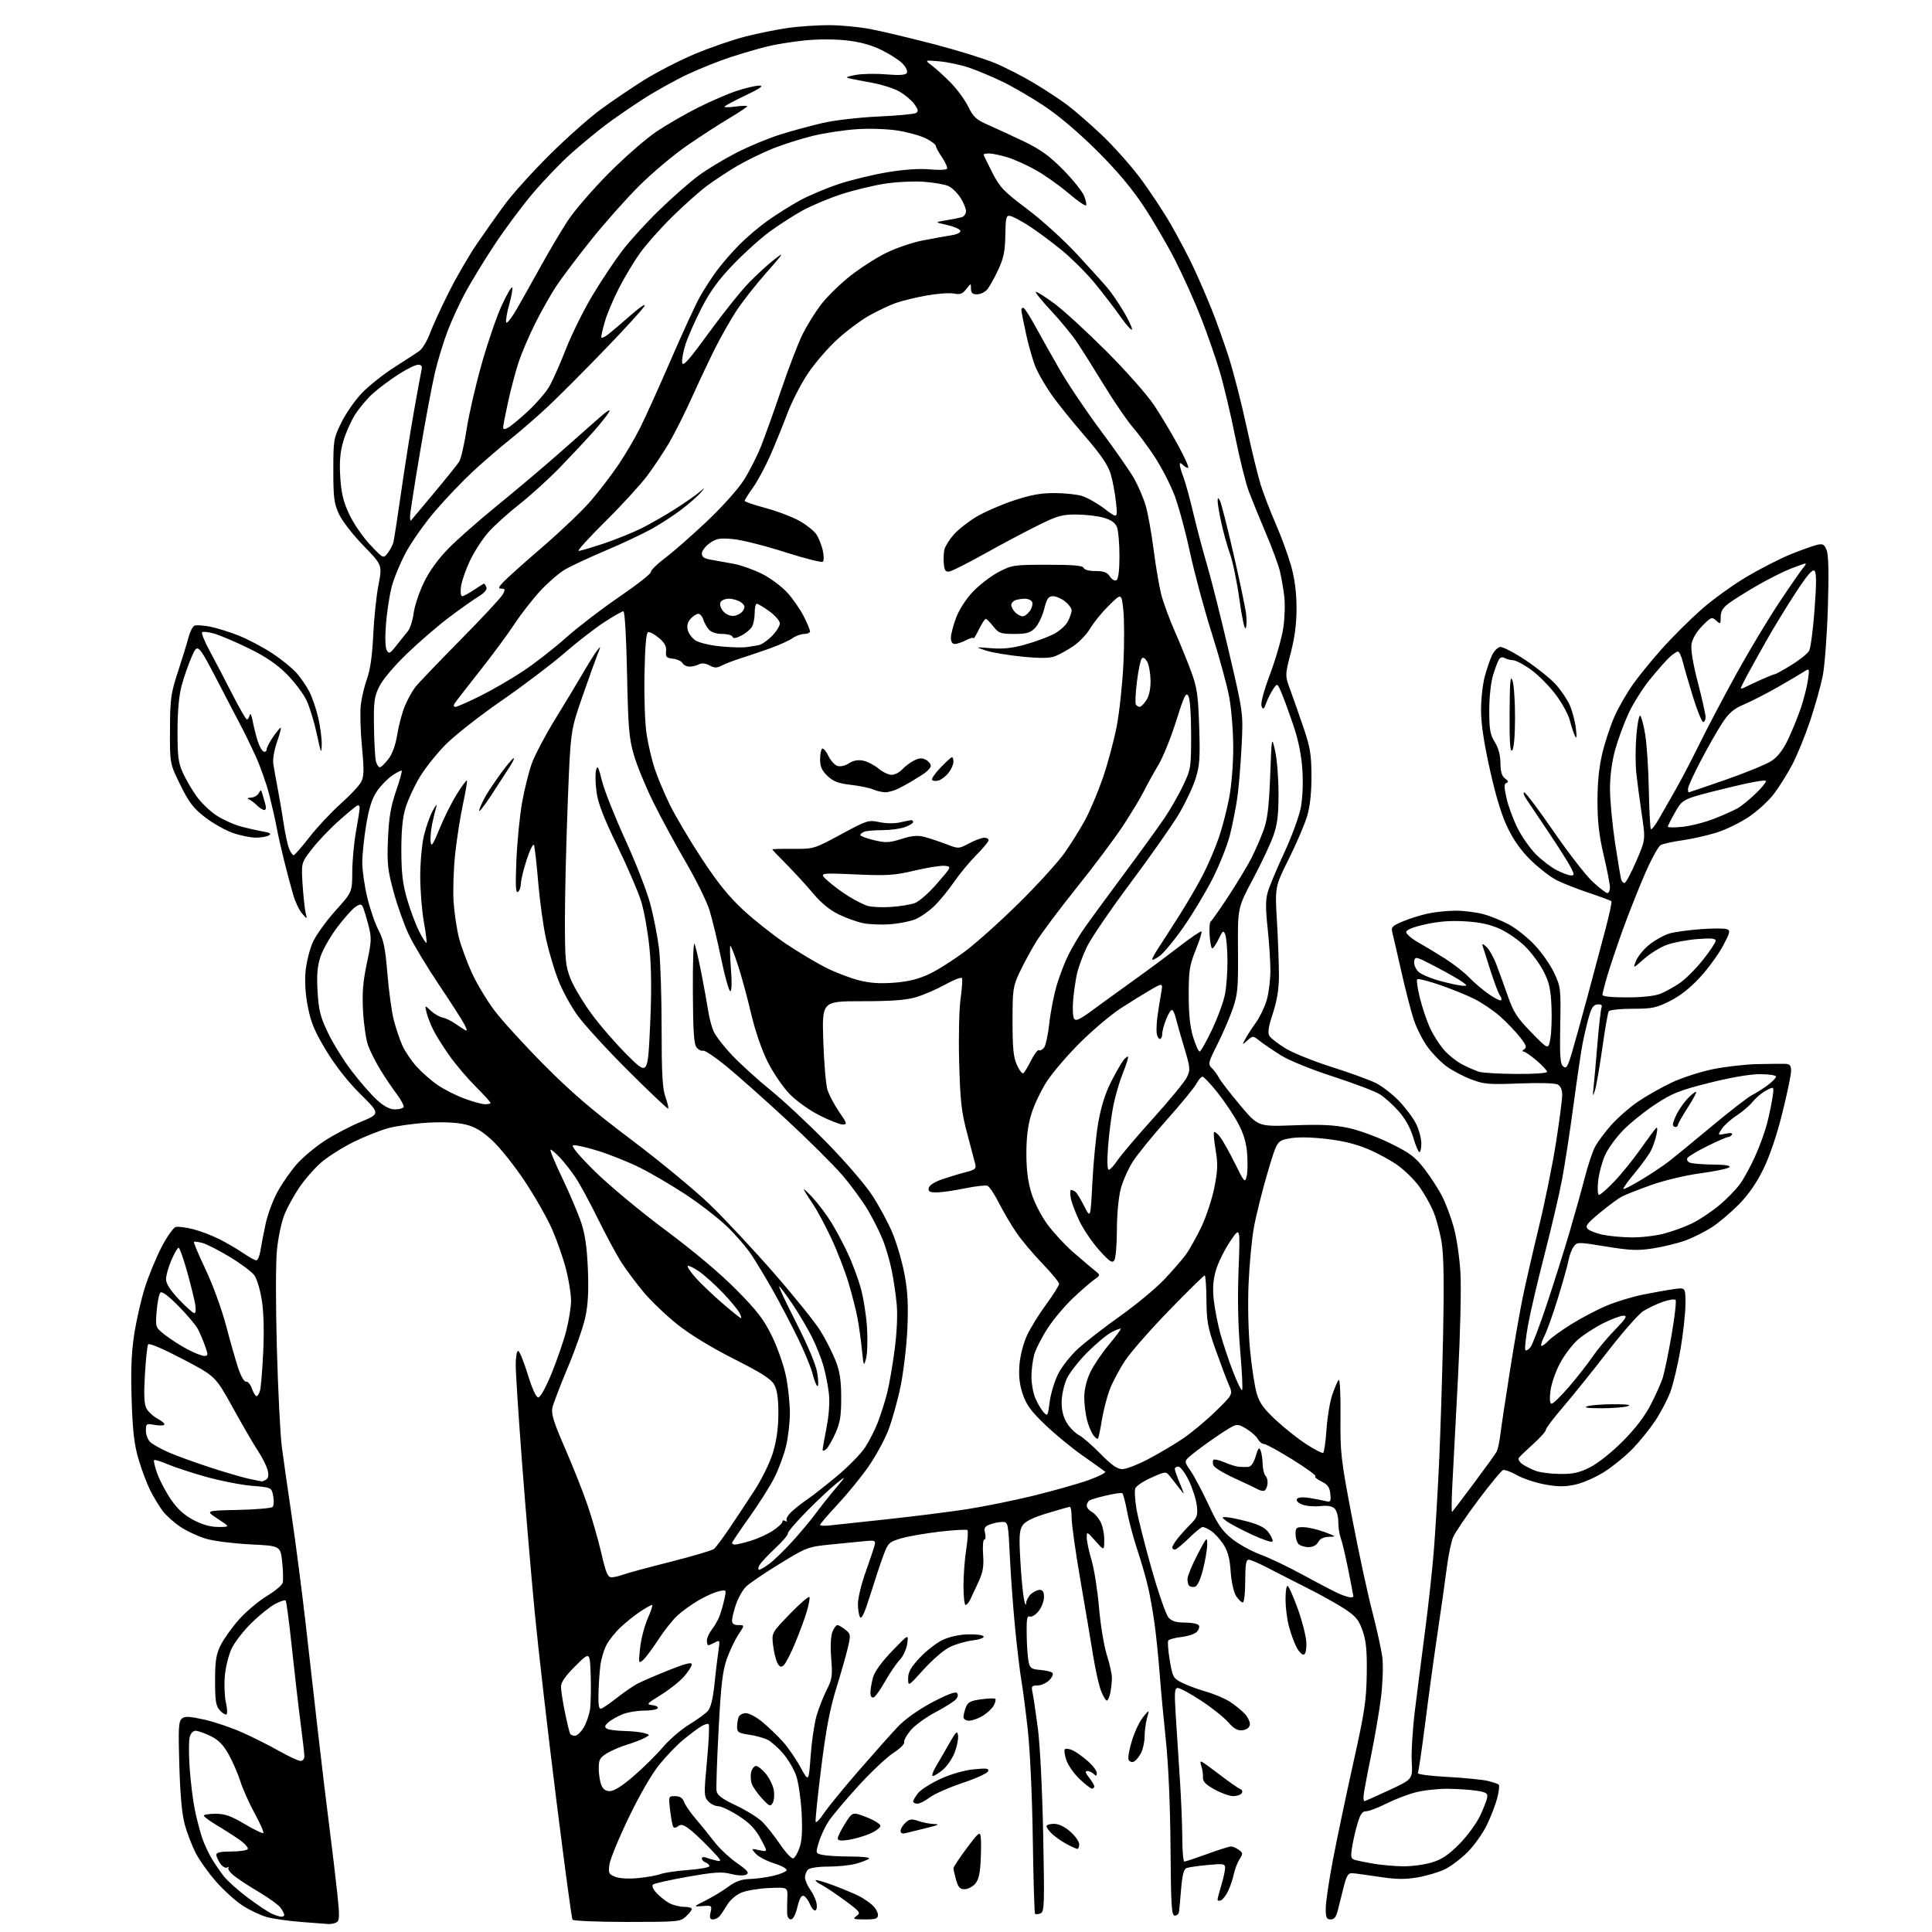 <?xml version="1.0" encoding="UTF-8" standalone="no"?>
<svg 
  version="1.1" 
  xmlns="http://www.w3.org/2000/svg" 
  xmlns:xlink="http://www.w3.org/1999/xlink" 
  xmlns:svg="http://www.w3.org/2000/svg"
  xmlns:rdf="http://www.w3.org/1999/02/22-rdf-syntax-ns#"
  xmlns:cc="http://creativecommons.org/ns#"
  xmlns:dc="http://purl.org/dc/elements/1.1/"
  viewBox="0 0 768 768"
  width="768"
  height="768"
>
<style>svg {background-color: white; }</style>"
<path stroke="none" fill="black" fill-rule="evenodd" d="M130.50,764.83C129.40,764.76 124.45,764.38 119.50,763.99C114.55,763.61 108.50,762.73 106.06,762.06C103.62,761.38 99.33,759.36 96.53,757.56C93.73,755.77 88.92,751.42 85.84,747.90C82.77,744.38 79.10,739.23 77.71,736.45C76.31,733.67 74.41,728.72 73.49,725.45C72.35,721.40 71.65,713.89 71.29,701.97C70.84,687.09 70.99,684.25 72.28,683.19C73.50,682.17 75.21,682.24 81.15,683.56C85.19,684.46 92.01,686.76 96.30,688.68C100.58,690.59 107.21,693.92 111.02,696.08C114.82,698.23 118.63,700.00 119.47,700.00C120.31,700.00 121.00,699.19 121.00,698.21C121.00,697.22 120.32,691.22 119.48,684.86C118.65,678.51 117.10,665.08 116.03,655.03C114.96,644.98 113.85,636.52 113.55,636.22C113.25,635.92 111.38,636.54 109.38,637.59C107.38,638.64 103.18,642.01 100.05,645.07C96.92,648.13 93.36,652.69 92.15,655.19C90.94,657.69 89.69,662.61 89.38,666.12C89.07,669.63 89.26,674.42 89.80,676.76C90.35,679.10 90.45,681.22 90.03,681.48C89.61,681.74 88.42,681.02 87.38,679.87C85.81,678.14 85.50,676.19 85.50,668.15C85.50,660.18 85.89,657.71 87.73,653.97C88.96,651.48 92.24,646.89 95.02,643.77C97.79,640.65 102.73,636.49 105.98,634.51C109.23,632.54 112.11,630.15 112.37,629.21C112.64,628.27 112.55,624.58 112.18,621.00C111.50,614.50 111.50,614.50 99.50,613.91C92.90,613.59 85.02,612.60 81.98,611.70C78.94,610.81 74.37,608.70 71.82,607.01C69.28,605.32 66.09,602.49 64.74,600.72C63.39,598.95 61.15,595.25 59.76,592.50C58.37,589.75 56.25,584.12 55.05,580.00C53.35,574.20 52.73,568.86 52.33,556.50C51.95,544.85 52.22,537.78 53.34,530.50C54.18,525.00 56.07,516.67 57.54,512.00C59.01,507.32 61.99,500.06 64.16,495.85C66.34,491.64 68.90,488.00 69.85,487.75C70.81,487.50 73.93,487.89 76.78,488.62C79.64,489.35 84.34,491.15 87.24,492.61C90.13,494.07 94.38,496.56 96.68,498.13C98.98,499.71 101.32,501.00 101.88,501.00C102.45,501.00 103.18,499.31 103.51,497.25C103.84,495.19 104.76,490.38 105.57,486.57C106.37,482.77 108.56,476.91 110.43,473.56C112.30,470.21 115.69,465.36 117.96,462.78C120.23,460.21 125.10,456.10 128.79,453.66C132.48,451.22 139.02,447.77 143.33,445.99C151.15,442.75 151.15,442.75 143.33,434.99C138.32,430.02 133.42,423.80 129.72,417.70C125.12,410.12 123.62,406.57 122.40,400.33C121.40,395.25 121.07,390.22 121.48,386.00C121.82,382.43 123.13,377.22 124.40,374.44C125.67,371.66 129.70,366.07 133.36,362.01C140.00,354.63 140.00,354.63 140.03,346.57C140.05,342.13 140.72,334.90 141.52,330.50C142.31,326.10 142.97,321.90 142.98,321.17C142.99,320.43 142.60,319.98 142.10,320.17C141.61,320.35 138.29,323.08 134.74,326.23C131.18,329.39 126.35,334.46 124.00,337.50C119.72,343.04 119.72,343.04 120.30,351.77C120.62,356.57 121.17,361.62 121.52,363.00C122.15,365.50 122.15,365.50 120.10,363.17C118.98,361.89 117.37,358.52 116.54,355.67C115.71,352.83 114.08,346.68 112.91,342.00C111.75,337.32 110.43,331.48 109.99,329.00C109.55,326.52 108.26,320.78 107.12,316.24C105.99,311.69 103.44,304.49 101.47,300.24C99.49,295.98 97.42,291.67 96.87,290.66C96.32,289.64 91.98,281.33 87.24,272.19C78.61,255.58 78.61,255.58 76.23,261.01C74.92,264.00 73.11,269.15 72.22,272.47C71.14,276.44 70.58,282.61 70.57,290.50C70.55,300.73 70.87,303.20 72.73,307.27C73.93,309.90 76.36,314.07 78.15,316.56C79.93,319.04 83.43,322.42 85.92,324.07C88.42,325.73 92.72,327.70 95.48,328.46C98.24,329.22 102.27,330.13 104.43,330.50C107.31,330.98 107.98,331.40 106.93,332.06C106.14,332.56 103.80,332.98 101.73,332.98C99.65,332.99 95.50,332.14 92.51,331.09C89.52,330.04 84.56,327.23 81.47,324.84C76.86,321.27 75.12,318.99 71.68,312.00C67.50,303.50 67.50,303.50 67.57,290.00C67.63,277.69 67.91,275.66 70.75,267.00C72.46,261.77 74.35,255.63 74.94,253.35C75.54,251.07 76.61,248.98 77.34,248.70C78.06,248.42 80.76,248.59 83.34,249.07C85.91,249.55 91.05,251.14 94.76,252.60C98.47,254.07 104.50,257.24 108.16,259.65C111.83,262.06 116.21,265.62 117.91,267.55C119.60,269.48 121.89,272.83 123.00,275.00C124.10,277.16 125.67,281.76 126.49,285.22C127.30,288.67 127.93,293.52 127.89,296.00C127.81,299.98 127.59,299.51 125.96,291.86C124.95,287.12 123.10,281.06 121.85,278.41C120.60,275.75 117.06,271.06 113.98,267.98C110.01,264.01 105.63,261.03 98.94,257.75C93.75,255.21 87.58,252.58 85.24,251.90C82.90,251.23 80.69,250.97 80.34,251.33C79.98,251.69 81.33,255.02 83.35,258.74C85.37,262.46 89.37,270.11 92.24,275.75C95.11,281.39 97.77,286.00 98.15,286.00C98.54,286.00 99.04,285.21 99.26,284.25C99.49,283.27 100.00,284.25 100.42,286.50C100.83,288.70 101.72,292.27 102.39,294.44C103.07,296.60 104.16,298.55 104.81,298.77C105.47,298.99 106.00,298.59 106.00,297.89C106.00,297.18 107.19,294.89 108.65,292.79C110.11,290.68 111.45,289.12 111.64,289.30C111.82,289.49 111.12,292.08 110.07,295.07C109.03,298.06 108.37,301.85 108.62,303.50C108.86,305.15 109.70,309.88 110.49,314.00C111.27,318.12 112.34,324.43 112.86,328.00C113.39,331.57 114.30,335.74 114.88,337.25C115.47,338.76 116.30,339.97 116.73,339.94C117.15,339.91 119.97,336.69 123.00,332.79C126.03,328.89 131.58,322.95 135.33,319.60C139.09,316.24 142.80,312.30 143.56,310.84C144.71,308.66 144.77,306.16 143.88,296.84C143.29,290.60 143.08,283.15 143.41,280.27C143.74,277.39 144.87,272.67 145.91,269.77C147.18,266.23 147.99,260.55 148.36,252.50C148.66,245.90 149.60,236.93 150.44,232.56C151.98,224.62 151.98,224.62 144.48,216.91C140.30,212.62 135.99,207.06 134.74,204.35C132.80,200.15 132.50,197.84 132.50,186.98C132.50,174.90 132.61,174.23 135.72,167.92C137.49,164.32 141.16,159.06 143.87,156.23C146.58,153.40 152.33,148.83 156.65,146.07C160.97,143.32 165.48,140.38 166.67,139.54C167.87,138.70 169.77,135.56 170.89,132.56C172.02,129.55 175.39,122.20 178.39,116.22C181.39,110.24 186.42,101.56 189.58,96.93C192.74,92.29 197.82,85.12 200.88,81.00C203.93,76.88 211.87,68.10 218.52,61.50C225.17,54.90 234.24,46.84 238.67,43.59C243.09,40.33 250.83,35.09 255.86,31.93C260.89,28.77 269.98,24.09 276.05,21.52C282.13,18.96 291.27,15.80 296.37,14.51C301.47,13.21 309.13,11.67 313.39,11.08C317.66,10.49 324.89,10.00 329.46,10.00C334.04,10.00 341.42,10.69 345.86,11.53C350.31,12.38 361.57,15.05 370.90,17.47C380.22,19.90 391.25,23.30 395.41,25.03C399.57,26.76 406.65,30.38 411.14,33.09C415.64,35.79 421.61,39.73 424.41,41.85C427.21,43.96 433.20,49.17 437.71,53.41C442.22,57.65 449.05,65.26 452.88,70.31C456.71,75.37 462.38,83.90 465.47,89.28C468.56,94.65 472.70,102.53 474.66,106.78C476.63,111.02 479.74,118.22 481.57,122.76C483.40,127.30 486.46,135.85 488.37,141.76C490.28,147.67 493.49,160.15 495.50,169.50C497.52,178.85 500.10,189.43 501.23,193.00C502.37,196.57 505.05,203.50 507.19,208.39C509.33,213.28 512.04,220.70 513.22,224.89C514.66,230.02 515.37,235.43 515.39,241.50C515.42,247.76 514.72,253.24 513.10,259.50C510.78,268.50 510.78,268.50 512.99,274.50C514.21,277.80 516.57,284.55 518.25,289.50C520.83,297.11 521.30,300.04 521.32,308.50C521.34,315.22 520.78,320.45 519.59,324.45C518.62,327.73 515.34,335.38 512.31,341.45C506.80,352.50 506.80,352.50 507.62,366.50C508.07,374.20 508.42,383.89 508.40,388.03C508.38,393.20 507.62,397.86 505.98,402.85C504.21,408.23 503.86,410.57 504.63,411.82C505.20,412.74 508.11,414.98 511.08,416.79C514.06,418.60 522.35,421.93 529.50,424.19C536.65,426.45 544.52,429.32 547.00,430.57C549.48,431.81 553.59,435.01 556.15,437.67C558.70,440.33 561.74,444.39 562.90,446.71C564.05,449.03 565.00,452.51 565.00,454.46C565.00,456.41 564.66,458.00 564.25,458.00C563.84,458.00 562.73,455.38 561.79,452.19C560.69,448.43 558.65,444.75 556.01,441.75C553.77,439.21 550.37,436.16 548.46,434.97C546.54,433.79 538.20,430.63 529.92,427.94C521.19,425.11 512.47,421.57 509.18,419.51C506.06,417.55 502.27,414.98 500.77,413.80C498.08,411.67 498.03,411.67 495.88,413.57C493.71,415.50 493.71,415.50 495.01,413.03C495.72,411.67 497.59,408.79 499.16,406.62C500.73,404.45 502.69,400.41 503.51,397.65C504.33,394.90 505.00,389.59 505.00,385.86C505.00,382.13 504.50,374.49 503.89,368.88C503.05,361.15 503.07,357.68 503.96,354.59C504.62,352.34 507.55,345.32 510.49,339.00C513.43,332.68 516.38,324.66 517.06,321.18C517.80,317.36 518.06,311.38 517.72,306.04C517.33,300.14 516.15,294.30 514.15,288.36C512.50,283.49 510.39,277.70 509.46,275.50C507.76,271.50 507.76,271.50 506.13,273.90C505.23,275.22 503.99,277.69 503.36,279.40C502.42,281.98 502.11,282.21 501.50,280.73C501.04,279.62 502.30,274.87 504.88,267.96C507.14,261.91 509.48,253.76 510.09,249.84C510.70,245.93 510.89,240.20 510.52,237.11C510.15,234.03 509.36,229.47 508.77,227.00C508.17,224.53 505.68,217.78 503.22,212.00C500.76,206.22 497.73,198.80 496.48,195.50C495.23,192.20 492.77,182.32 491.00,173.54C489.24,164.76 486.46,153.06 484.82,147.55C483.18,142.04 479.80,132.35 477.31,126.02C474.82,119.68 470.26,109.55 467.18,103.50C464.10,97.45 458.46,87.78 454.64,82.00C449.91,74.85 443.99,67.81 436.09,59.95C429.01,52.89 420.89,45.99 415.22,42.22C410.11,38.82 402.63,34.45 398.58,32.51C394.54,30.56 388.59,28.06 385.37,26.95C382.14,25.84 376.80,24.69 373.50,24.39C367.50,23.86 367.50,23.86 370.50,26.11C372.15,27.35 375.52,30.43 378.00,32.95C380.48,35.48 383.57,39.72 384.88,42.38C386.91,46.53 388.06,47.58 392.88,49.69C395.97,51.04 402.32,53.98 407.00,56.22C413.57,59.37 417.10,61.91 422.53,67.40C426.39,71.31 430.16,75.98 430.91,77.78C431.66,79.59 432.01,81.32 431.69,81.64C431.37,81.96 428.16,79.72 424.56,76.66C420.95,73.60 415.15,69.50 411.65,67.55C408.16,65.59 403.09,63.32 400.40,62.51C397.70,61.69 394.49,61.02 393.25,61.01C392.01,61.00 391.00,61.20 391.00,61.44C391.00,61.68 392.54,64.88 394.42,68.55C397.47,74.51 398.96,76.07 408.30,83.08C414.16,87.48 422.94,95.45 428.27,101.22C433.50,106.87 438.97,112.93 440.42,114.68C441.88,116.43 444.63,120.46 446.53,123.62C448.44,126.79 450.00,130.06 450.00,130.89C450.00,131.71 448.02,129.58 445.61,126.15C443.19,122.72 438.52,116.63 435.23,112.62C431.94,108.61 425.93,102.62 421.87,99.31C417.82,96.00 411.99,91.69 408.93,89.73C405.87,87.77 402.56,86.02 401.57,85.84C399.97,85.54 399.75,86.38 399.63,93.50C399.53,99.99 398.97,102.63 396.70,107.47C395.17,110.76 393.18,114.25 392.30,115.22C391.41,116.20 389.63,117.00 388.35,117.00C386.59,117.00 385.99,116.44 385.98,114.75C385.96,112.50 385.96,112.50 384.11,114.90C382.62,116.84 381.67,117.18 379.19,116.69C377.50,116.35 372.60,116.70 368.31,117.47C364.01,118.24 358.50,119.58 356.05,120.46C353.60,121.34 348.87,123.58 345.53,125.44C342.20,127.31 336.45,131.60 332.77,134.98C329.08,138.35 323.85,144.44 321.13,148.50C318.41,152.56 314.78,159.62 313.06,164.19C311.34,168.76 308.31,176.22 306.33,180.77C304.35,185.31 301.21,191.16 299.36,193.76C297.51,196.36 296.00,198.77 296.00,199.10C296.00,199.44 299.79,200.73 304.43,201.98C309.06,203.23 315.13,205.54 317.91,207.13C320.69,208.72 323.70,211.13 324.58,212.49C325.47,213.85 326.58,216.65 327.05,218.73C327.52,220.80 327.55,222.85 327.12,223.28C326.69,223.71 319.85,221.99 311.92,219.45C303.99,216.91 294.73,214.59 291.34,214.29C286.06,213.82 284.73,214.06 282.09,215.94C280.39,217.15 279.00,218.99 279.00,220.02C279.00,221.43 279.96,222.07 282.75,222.52C284.81,222.86 288.85,223.59 291.72,224.13C294.59,224.68 299.61,226.46 302.87,228.09C306.13,229.72 310.61,233.03 312.83,235.44C315.06,237.85 318.03,242.10 319.44,244.88C320.85,247.66 322.00,250.40 322.00,250.97C322.00,251.54 320.98,252.00 319.72,252.00C318.47,252.00 316.34,252.77 315.00,253.71C313.65,254.66 309.61,256.48 306.02,257.76C302.44,259.04 297.25,260.79 294.50,261.66C291.75,262.53 288.37,263.82 286.99,264.53C284.93,265.60 284.04,265.59 282.01,264.50C280.39,263.64 278.94,263.49 277.83,264.09C276.90,264.59 275.22,265.00 274.12,265.00C273.01,265.00 271.74,264.36 271.30,263.59C270.86,262.81 269.15,262.02 267.50,261.84C264.92,261.55 264.54,261.13 264.77,258.86C264.97,256.92 264.20,255.50 261.90,253.57C260.16,252.11 258.24,251.09 257.62,251.29C256.87,251.54 256.40,257.07 256.19,268.08C256.02,277.26 256.39,287.75 257.03,291.86C257.66,295.91 259.08,301.98 260.18,305.36C261.28,308.74 263.99,315.21 266.19,319.74C268.40,324.28 274.12,333.95 278.91,341.24C285.30,350.97 289.73,356.45 295.56,361.83C299.93,365.87 307.52,371.87 312.44,375.17C317.36,378.47 324.46,382.72 328.22,384.61C331.99,386.51 337.86,388.78 341.28,389.65C345.75,390.80 349.72,391.08 355.41,390.64C361.10,390.21 365.04,389.23 369.41,387.18C372.76,385.60 379.26,381.47 383.86,378.00C388.47,374.52 398.17,365.79 405.43,358.59C412.70,351.39 420.70,342.57 423.21,339.00C425.73,335.43 429.38,329.57 431.32,326.00C433.26,322.43 436.44,314.89 438.39,309.27C440.33,303.64 442.81,294.41 443.90,288.77C444.98,283.12 446.18,271.94 446.57,263.93C446.96,255.92 446.94,246.30 446.54,242.56C445.81,235.76 445.81,235.76 440.86,240.63C438.14,243.31 434.79,247.40 433.43,249.72C432.07,252.04 429.05,255.22 426.73,256.79C424.40,258.36 421.15,260.17 419.50,260.82C417.31,261.68 413.81,261.74 406.50,261.04C401.00,260.51 394.48,259.42 392.00,258.62C387.50,257.15 387.50,257.15 394.00,257.67C398.74,258.05 402.41,257.66 407.56,256.21C411.45,255.12 416.50,253.27 418.79,252.11C421.08,250.94 423.64,248.66 424.48,247.04C425.32,245.42 426.00,243.43 426.00,242.62C426.00,241.81 424.81,240.21 423.37,239.07C421.92,237.93 419.75,237.00 418.55,237.00C416.77,237.00 416.14,237.93 415.05,242.19C414.32,245.04 412.68,248.41 411.41,249.69C409.51,251.58 408.03,252.00 403.16,252.00C397.76,252.00 397.01,251.73 394.86,249.01C393.56,247.36 392.21,246.01 391.85,246.01C391.50,246.00 390.26,247.91 389.11,250.25C387.95,252.59 387.00,254.15 387.00,253.72C387.00,253.30 385.67,253.64 384.05,254.47C382.43,255.31 380.40,256.00 379.55,256.00C378.57,256.00 378.00,255.09 378.00,253.54C378.00,252.18 378.92,248.61 380.05,245.60C381.28,242.32 383.98,238.14 386.80,235.17C389.38,232.45 393.98,228.93 397.00,227.36C402.28,224.61 403.05,224.50 416.42,224.50C426.66,224.50 430.44,224.83 430.75,225.75C431.00,226.49 432.91,227.00 435.46,227.00C438.76,227.00 440.09,227.50 441.20,229.17C442.04,230.44 443.13,231.04 443.82,230.61C444.58,230.14 445.00,226.75 445.00,221.01C445.00,216.12 444.57,211.00 444.04,209.62C443.37,207.85 441.82,206.72 438.79,205.82C436.43,205.12 431.53,204.54 427.90,204.53C422.02,204.51 420.28,205.02 411.90,209.21C406.73,211.79 397.30,216.81 390.95,220.36C384.60,223.91 378.52,226.97 377.45,227.16C375.88,227.43 375.44,226.84 375.18,224.11C375.00,222.25 375.12,219.67 375.44,218.38C375.76,217.09 377.41,214.46 379.10,212.54C380.79,210.61 384.74,207.48 387.89,205.57C391.04,203.66 397.70,200.72 402.70,199.05C409.50,196.77 413.62,196.00 419.03,196.00C423.01,196.00 427.97,196.51 430.04,197.13C432.12,197.75 436.17,200.05 439.06,202.23C444.30,206.19 444.30,206.19 443.63,199.73C443.27,196.18 442.31,191.07 441.50,188.38C440.42,184.80 437.61,180.71 430.95,173.00C425.96,167.22 420.06,159.88 417.85,156.67C415.63,153.46 412.94,148.86 411.87,146.43C410.80,144.01 409.05,138.08 407.98,133.26C406.92,128.44 406.03,123.91 406.02,123.19C406.01,122.47 406.44,122.15 406.98,122.48C407.51,122.82 409.60,126.11 411.61,129.79C413.62,133.48 417.95,141.18 421.23,146.90C424.52,152.61 431.83,163.50 437.49,171.08C443.15,178.66 449.14,187.26 450.80,190.18C452.46,193.11 454.54,197.97 455.43,201.00C456.32,204.03 457.74,211.90 458.58,218.50C459.43,225.10 460.79,233.10 461.60,236.28C462.41,239.46 464.90,246.21 467.13,251.28C469.36,256.35 472.32,263.65 473.71,267.50C475.85,273.41 476.31,276.75 476.70,289.00C477.10,301.44 476.89,304.37 475.23,309.62C474.16,312.99 471.17,319.31 468.57,323.67C465.98,328.03 457.35,340.31 449.41,350.96C441.46,361.60 433.65,373.05 432.05,376.40C430.45,379.76 428.69,384.52 428.13,387.00C427.57,389.48 426.89,394.20 426.60,397.51C426.31,400.81 426.47,404.14 426.95,404.92C427.64,406.03 429.12,405.35 434.16,401.65C437.65,399.09 445.00,393.76 450.50,389.82C456.00,385.88 464.24,379.77 468.81,376.23C473.39,372.69 477.34,370.01 477.61,370.27C477.87,370.54 476.84,373.85 475.31,377.63C472.86,383.69 472.53,385.79 472.53,395.50C472.53,403.17 473.06,408.24 474.29,412.25C475.26,415.41 476.42,418.00 476.86,418.00C477.31,418.00 479.54,414.06 481.82,409.25C484.10,404.44 486.43,398.08 486.98,395.11C487.54,392.15 487.97,386.08 487.93,381.61C487.89,377.15 487.50,372.60 487.06,371.50C486.34,369.71 486.06,369.89 484.44,373.25C483.45,375.31 482.31,377.00 481.91,377.00C481.52,377.00 481.04,374.71 480.85,371.90C480.66,369.10 480.83,366.60 481.24,366.35C481.64,366.10 484.85,361.53 488.36,356.20C491.86,350.86 495.98,344.04 497.50,341.02C499.02,338.01 501.17,333.06 502.28,330.02C503.83,325.75 504.43,320.88 504.91,308.50C505.52,292.50 505.52,292.50 506.88,298.48C507.63,301.77 508.24,309.42 508.23,315.48C508.23,324.16 507.78,327.75 506.11,332.41C504.95,335.65 501.30,343.39 497.99,349.59C491.99,360.87 491.99,360.87 492.12,377.69C492.25,392.58 492.01,395.23 490.08,400.88C488.87,404.39 486.12,410.78 483.96,415.08C480.26,422.44 480.13,422.99 481.74,424.60C482.68,425.53 483.95,427.28 484.57,428.47C485.19,429.67 488.94,434.52 492.91,439.26C500.12,447.86 500.12,447.86 514.31,447.33C525.11,446.92 530.29,447.17 536.00,448.37C540.15,449.25 547.61,451.98 552.71,454.50C560.51,458.35 562.59,459.92 566.32,464.77C568.74,467.92 571.90,472.82 573.33,475.66C574.77,478.50 576.83,484.03 577.92,487.96C579.01,491.88 580.19,499.91 580.54,505.80C580.91,511.91 580.50,529.81 579.58,547.50C578.69,564.55 577.69,583.67 577.34,590.00C577.00,596.33 576.96,601.27 577.25,601.00C577.54,600.73 581.47,595.55 585.98,589.50C590.50,583.45 594.55,577.83 594.98,577.00C595.41,576.17 596.08,573.02 596.45,570.00C596.82,566.98 598.48,555.95 600.13,545.50C601.77,535.05 604.03,522.00 605.15,516.50C606.26,511.00 609.18,498.27 611.62,488.21C614.07,478.16 617.18,462.86 618.53,454.21C619.89,445.57 621.00,437.05 621.00,435.29C621.00,433.22 620.36,431.73 619.21,431.11C618.16,430.55 611.77,430.38 603.96,430.69C591.84,431.17 589.94,431.01 584.86,429.08C581.75,427.90 577.37,425.60 575.12,423.97C572.86,422.34 569.45,418.87 567.54,416.25C565.62,413.64 563.15,408.80 562.05,405.50C560.94,402.20 558.73,393.65 557.12,386.50C555.51,379.35 553.89,372.33 553.53,370.90C552.92,368.54 553.29,368.12 557.68,366.26C560.33,365.14 564.88,363.72 567.80,363.11C570.71,362.50 575.66,362.01 578.80,362.01C581.93,362.02 586.82,362.64 589.65,363.39C592.48,364.15 597.10,366.02 599.91,367.55C602.72,369.08 607.29,372.73 610.06,375.66C612.84,378.60 616.32,383.58 617.80,386.75C620.41,392.31 620.49,393.00 620.22,407.60C619.99,419.91 620.21,422.93 621.40,423.92C622.65,424.95 623.18,424.10 624.90,418.32C626.01,414.57 628.80,404.52 631.09,396.00C633.38,387.48 636.56,375.59 638.14,369.60C639.73,363.60 640.82,358.49 640.57,358.24C640.32,357.99 636.26,356.49 631.54,354.90C626.81,353.31 621.07,351.06 618.77,349.88C616.47,348.71 612.02,345.30 608.88,342.30C605.06,338.66 601.96,334.42 599.53,329.50C597.03,324.44 594.78,317.19 592.34,306.32C589.93,295.62 588.77,287.91 588.74,282.50C588.72,278.10 589.38,272.00 590.21,268.94C591.04,265.87 592.34,262.05 593.11,260.45C593.88,258.84 595.31,257.37 596.28,257.18C597.25,257.00 601.79,259.34 606.37,262.39C610.96,265.44 616.40,269.80 618.46,272.09C620.53,274.38 623.04,278.11 624.03,280.38C625.02,282.64 626.10,286.75 626.43,289.50C626.86,293.11 626.76,293.95 626.05,292.50C625.51,291.40 624.60,288.62 624.02,286.32C623.44,284.03 620.93,279.44 618.44,276.13C615.94,272.81 611.59,268.40 608.76,266.33C605.93,264.25 602.67,262.51 601.51,262.46C600.35,262.41 598.81,262.00 598.09,261.55C597.30,261.07 596.42,261.29 595.88,262.12C595.39,262.88 594.32,265.72 593.50,268.43C592.64,271.26 592.00,277.23 592.00,282.43C592.01,290.04 592.36,292.06 594.21,295.00C595.65,297.31 596.42,300.15 596.45,303.33C596.49,306.79 597.01,308.53 598.30,309.48C599.56,310.40 599.73,310.92 598.85,311.22C597.85,311.55 597.85,312.76 598.87,317.29C599.56,320.40 601.53,325.75 603.25,329.18C604.96,332.61 608.26,337.32 610.59,339.64C612.91,341.96 616.63,344.79 618.86,345.93C621.10,347.07 623.62,348.00 624.49,348.00C625.89,348.00 625.88,347.66 624.39,344.75C623.48,342.96 619.57,336.77 615.70,331.00C611.83,325.23 607.83,319.26 606.81,317.75C605.78,316.24 605.38,315.00 605.92,315.00C606.47,315.00 611.69,321.95 617.54,330.44C623.39,338.94 630.36,347.94 633.04,350.44C635.72,352.95 638.38,355.00 638.96,355.00C639.53,355.00 639.99,353.99 639.98,352.75C639.97,351.51 638.86,345.77 637.50,340.00C635.67,332.22 635.03,326.65 635.02,318.50C635.02,310.97 635.64,304.91 636.99,299.27C638.07,294.75 640.31,288.07 641.96,284.43C643.61,280.79 646.96,275.04 649.39,271.65C651.83,268.27 657.05,261.90 660.99,257.50C664.94,253.10 671.84,246.25 676.33,242.28C680.82,238.31 689.00,232.41 694.50,229.17C700.00,225.93 707.88,221.92 712.00,220.26C716.12,218.61 720.74,216.96 722.27,216.60C724.64,216.05 725.19,216.35 726.13,218.73C726.87,220.61 727.03,227.94 726.61,241.50C726.27,252.50 725.34,264.74 724.56,268.69C723.77,272.64 721.51,280.69 719.54,286.58C717.57,292.47 714.39,300.25 712.48,303.89C710.56,307.53 707.30,312.75 705.23,315.50C703.16,318.25 698.64,322.40 695.18,324.73C691.72,327.05 685.89,329.88 682.23,331.01C678.56,332.14 672.48,333.51 668.70,334.04C664.93,334.58 661.07,335.42 660.14,335.93C659.21,336.43 656.33,341.71 653.76,347.67C651.18,353.63 647.21,363.68 644.94,370.00C642.66,376.32 639.94,384.42 638.90,388.00C637.85,391.57 637.00,394.95 637.00,395.50C637.00,396.10 640.88,396.49 646.75,396.48C652.78,396.47 657.83,395.92 660.00,395.05C661.92,394.27 665.36,392.38 667.64,390.84C669.92,389.31 674.09,385.16 676.89,381.63C679.70,378.10 682.00,374.65 682.00,373.96C682.00,373.02 680.20,372.86 674.75,373.29C670.76,373.61 665.39,374.61 662.81,375.51C660.22,376.41 656.07,378.95 653.58,381.14C649.04,385.13 649.04,385.13 650.41,381.82C651.16,379.99 653.63,377.06 655.91,375.29C658.19,373.52 661.73,371.61 663.78,371.03C665.82,370.45 671.40,369.70 676.16,369.35C680.92,369.00 685.56,369.00 686.47,369.35C687.92,369.91 687.73,370.72 684.91,376.01C683.15,379.32 679.06,384.92 675.82,388.46C671.93,392.70 667.86,395.91 663.81,397.94C658.37,400.66 656.70,401.00 648.90,401.00C644.00,401.00 639.84,401.45 639.49,402.02C639.14,402.58 637.98,409.22 636.92,416.77C635.85,424.32 634.54,431.85 634.00,433.50C633.13,436.16 633.07,435.99 633.49,432.00C633.75,429.52 634.44,421.75 635.02,414.73C635.60,407.70 636.33,401.31 636.63,400.53C637.00,399.56 636.51,399.16 635.05,399.27C633.40,399.40 632.62,400.55 631.53,404.47C630.76,407.23 629.65,411.98 629.07,415.00C628.49,418.02 626.88,428.94 625.49,439.26C624.11,449.59 622.07,462.86 620.96,468.76C619.85,474.67 616.72,488.05 614.02,498.50C611.31,508.95 608.33,521.68 607.41,526.78C606.49,531.89 606.02,536.36 606.38,536.71C606.73,537.06 607.66,536.49 608.45,535.43C609.23,534.37 612.12,526.75 614.87,518.50C617.63,510.25 621.67,497.43 623.86,490.00C626.04,482.57 628.80,472.71 629.98,468.09C631.16,463.46 632.96,458.04 633.98,456.03C635.00,454.03 637.97,450.03 640.57,447.13C643.17,444.24 647.96,440.06 651.21,437.86C654.46,435.65 660.41,432.28 664.44,430.37C668.46,428.46 675.85,426.06 680.85,425.03C685.85,424.01 693.89,423.09 698.72,422.99C703.55,422.89 708.51,422.85 709.75,422.90C711.52,422.98 712.00,423.59 711.99,425.75C711.98,427.26 710.41,434.80 708.49,442.50C706.31,451.28 703.49,459.59 700.93,464.80C698.22,470.31 694.95,475.02 691.18,478.83C688.05,481.99 683.30,486.01 680.61,487.77C677.91,489.53 673.24,491.89 670.23,493.02C667.22,494.14 661.41,495.58 657.33,496.22C651.01,497.20 648.19,497.10 638.44,495.51C627.16,493.68 626.95,493.68 625.56,495.57C624.78,496.63 623.85,499.07 623.50,501.00C623.15,502.93 621.26,509.68 619.31,516.00C617.36,522.33 614.90,529.19 613.86,531.25C612.81,533.31 612.35,535.00 612.82,535.00C613.30,535.00 614.53,534.07 615.55,532.94C616.58,531.81 620.68,528.85 624.68,526.36C628.67,523.87 634.99,520.56 638.72,519.00C642.45,517.44 648.88,515.48 653.00,514.65C657.12,513.82 662.64,512.83 665.25,512.46C670.00,511.77 670.00,511.77 670.00,518.29C670.00,521.87 669.12,529.95 668.04,536.25C666.97,542.54 665.14,550.23 663.98,553.33C662.82,556.43 660.13,561.57 658.00,564.76C655.88,567.94 651.90,572.88 649.16,575.73C646.43,578.59 641.41,582.71 638.03,584.90C634.64,587.09 629.42,589.43 626.43,590.10C622.17,591.06 619.53,591.06 614.20,590.11C610.46,589.44 605.44,587.77 603.03,586.41C600.62,585.04 598.11,584.13 597.44,584.38C596.77,584.64 592.35,590.02 587.60,596.34C582.85,602.66 578.35,609.33 577.60,611.16C576.84,613.00 575.71,618.55 575.08,623.50C574.46,628.45 572.83,639.92 571.47,649.00C570.11,658.08 567.91,674.15 566.57,684.73C565.23,695.31 563.90,704.35 563.61,704.83C563.31,705.31 568.57,705.99 575.29,706.35C582.00,706.72 589.22,707.42 591.33,707.92C593.44,708.42 595.44,709.10 595.78,709.44C596.12,709.79 595.85,712.19 595.17,714.78C594.50,717.38 592.63,722.20 591.03,725.51C589.42,728.82 585.98,733.65 583.37,736.26C580.76,738.87 576.69,741.94 574.31,743.09C571.94,744.24 567.08,745.68 563.51,746.29C558.49,747.15 555.02,747.10 548.26,746.07C543.44,745.34 538.61,744.68 537.53,744.62C535.94,744.52 535.28,745.58 534.16,750.00C533.39,753.02 532.35,757.19 531.84,759.25C531.17,762.00 530.40,763.00 528.96,763.00C527.31,763.00 527.00,762.30 527.00,758.59C527.00,756.16 528.33,747.28 529.95,738.84C531.57,730.40 535.20,713.15 538.02,700.50C542.45,680.57 543.16,675.90 543.30,665.50C543.44,656.21 543.07,652.33 541.67,648.31C540.18,643.98 539.00,642.53 534.65,639.64C531.77,637.73 524.94,633.92 519.46,631.17C513.98,628.41 506.85,624.77 503.61,623.08C500.37,621.39 497.11,620.00 496.36,620.00C495.32,620.00 495.00,622.00 495.00,628.50C495.00,633.37 494.58,637.00 494.02,637.00C493.49,637.00 492.30,635.86 491.39,634.47C490.41,632.98 489.52,628.96 489.21,624.72C488.83,619.33 488.07,616.56 486.25,613.80C484.90,611.76 482.74,609.40 481.43,608.55C480.13,607.70 478.63,607.00 478.09,607.00C477.56,607.00 475.06,609.02 472.55,611.50C470.04,613.98 467.54,616.00 466.99,616.00C466.45,616.00 466.00,615.61 466.00,615.13C466.00,614.66 466.93,613.09 468.06,611.66C469.19,610.22 471.49,607.66 473.18,605.97C475.91,603.24 476.19,602.42 475.75,598.47C475.47,596.03 474.03,591.55 472.55,588.51C471.07,585.48 469.21,583.00 468.43,583.00C467.64,583.00 467.00,583.41 467.00,583.92C467.00,584.42 467.90,587.01 469.01,589.67C471.01,594.50 471.01,594.50 468.98,591.83C467.86,590.36 466.16,588.18 465.19,586.99C463.44,584.83 463.44,584.83 457.71,587.37C454.56,588.76 451.68,590.68 451.31,591.62C450.95,592.57 451.16,596.31 451.78,599.92C452.41,603.54 455.12,614.27 457.81,623.76C460.51,633.26 463.52,641.92 464.51,643.01C465.83,644.47 467.59,645.00 471.10,645.00C473.73,645.00 476.19,645.49 476.56,646.10C476.93,646.70 476.55,647.87 475.72,648.71C474.89,649.54 472.12,650.46 469.58,650.74C467.04,651.03 464.70,651.67 464.39,652.17C464.09,652.67 464.36,656.22 465.01,660.07C466.12,666.66 466.40,667.16 469.85,668.90C471.86,669.92 476.14,671.51 479.37,672.44C482.60,673.36 486.87,675.17 488.87,676.44C490.87,677.72 493.55,679.90 494.84,681.29C496.13,682.68 497.02,684.65 496.83,685.66C496.62,686.78 495.46,687.62 493.89,687.80C491.96,688.03 490.50,687.20 488.18,684.55C486.46,682.60 481.61,678.75 477.40,676.00C473.19,673.25 469.06,671.00 468.22,671.00C466.91,671.00 466.79,672.50 467.37,681.75C467.74,687.66 468.48,699.02 469.00,707.00C469.53,714.98 469.97,725.66 469.98,730.75C469.99,735.84 470.36,740.00 470.81,740.00C471.25,740.00 475.32,738.65 479.84,737.00C484.36,735.35 488.63,734.00 489.34,734.00C490.04,734.00 491.44,734.60 492.44,735.33C494.11,736.55 494.14,736.87 492.73,739.08C491.89,740.41 490.87,743.07 490.46,745.00C490.06,746.92 489.04,749.94 488.20,751.70C487.36,753.47 486.07,755.14 485.34,755.42C484.60,755.71 484.00,755.57 484.00,755.13C484.00,754.68 484.67,752.11 485.49,749.41C486.31,746.71 486.98,743.65 486.99,742.61C487.00,740.87 486.43,740.77 480.08,741.36C476.28,741.71 472.49,742.26 471.66,742.58C470.59,742.99 469.97,745.35 469.52,750.83C469.17,755.05 468.79,759.17 468.68,760.00C468.56,760.83 467.80,761.50 466.99,761.50C465.71,761.50 465.47,757.64 465.30,734.50C465.18,717.85 464.48,701.56 463.47,692.00C462.57,683.48 461.45,671.55 461.00,665.50C460.54,659.45 459.65,650.67 459.03,646.00C458.41,641.33 457.23,634.60 456.42,631.06C455.61,627.51 453.66,620.76 452.10,616.06C450.54,611.35 448.70,604.46 448.02,600.74C447.33,597.02 446.47,593.79 446.11,593.57C445.74,593.34 442.91,593.75 439.80,594.47C436.70,595.19 433.68,596.08 433.08,596.45C432.49,596.82 432.00,597.75 432.00,598.52C432.00,599.30 432.90,600.41 433.99,600.99C435.08,601.58 436.66,603.37 437.49,604.98C438.32,606.59 438.98,609.84 438.96,612.20C438.92,616.50 438.92,616.50 435.46,612.58C432.10,608.78 432.00,608.74 432.00,611.23C432.00,612.64 432.85,616.65 433.90,620.14C434.94,623.64 436.28,632.12 436.87,639.00C437.46,645.88 438.86,654.35 439.97,657.84C441.09,661.33 442.00,665.43 442.00,666.96C442.00,668.50 441.72,671.16 441.38,672.87C441.03,674.59 440.41,676.00 439.98,676.00C439.56,676.00 438.54,674.30 437.71,672.23C436.88,670.16 435.44,663.74 434.51,657.98C433.59,652.22 431.29,638.62 429.41,627.76C427.54,616.90 426.00,605.98 426.00,603.51C426.00,601.03 425.69,599.00 425.30,599.00C424.92,599.00 420.87,600.14 416.30,601.53C410.47,603.31 407.55,604.76 406.47,606.40C405.21,608.33 405.05,610.79 405.59,620.12C405.94,626.38 406.58,633.30 407.01,635.50C407.43,637.70 407.83,638.56 407.89,637.40C407.95,636.25 408.82,634.57 409.83,633.65C410.83,632.74 412.41,632.00 413.33,632.00C414.50,632.00 415.00,632.85 415.00,634.87C415.00,636.44 414.05,638.94 412.88,640.43C411.71,641.92 410.14,642.88 409.38,642.59C408.27,642.17 408.02,643.60 408.12,649.78C408.18,654.03 408.52,658.85 408.87,660.50C409.43,663.15 409.97,663.54 413.50,663.82C415.70,663.99 417.88,664.51 418.35,664.97C418.82,665.43 418.25,666.75 417.10,667.90C415.94,669.06 413.84,670.00 412.42,670.00C410.13,670.00 409.91,670.31 410.44,672.75C410.77,674.26 411.72,680.67 412.56,687.00C413.44,693.71 414.32,711.29 414.68,729.23C415.24,757.48 415.16,760.00 413.60,760.60C412.67,760.96 411.70,761.04 411.45,760.78C411.19,760.52 410.78,747.08 410.55,730.91C410.30,713.96 409.45,695.57 408.55,687.50C407.69,679.80 406.55,671.02 406.01,668.00C405.48,664.98 404.40,655.98 403.60,648.00C402.80,640.02 401.84,627.09 401.46,619.25C400.78,605.20 400.74,605.00 398.45,605.00C397.18,605.00 394.97,605.44 393.54,605.98C391.41,606.79 391.07,607.41 391.59,609.48C391.93,610.87 391.80,612.00 391.29,612.00C390.79,612.00 390.57,614.67 390.80,617.94C391.14,622.60 390.75,624.93 389.03,628.69C387.81,631.34 386.33,634.51 385.74,635.75C385.15,636.99 384.29,638.00 383.83,638.00C383.37,638.00 383.00,634.60 383.00,630.44C383.00,626.28 383.49,619.72 384.09,615.86C384.69,612.00 384.91,608.57 384.58,608.24C384.25,607.91 379.29,608.19 373.56,608.85C367.83,609.52 360.89,610.73 358.14,611.55C353.42,612.95 353.02,613.34 351.17,618.28C350.09,621.17 347.76,628.19 345.99,633.88C343.79,640.97 342.49,643.81 341.90,642.87C341.42,642.12 341.03,639.70 341.04,637.50C341.04,635.30 342.40,629.67 344.07,625.00C345.73,620.33 347.34,615.54 347.64,614.36C348.15,612.38 347.87,612.25 343.85,612.62C341.46,612.84 335.32,613.44 330.22,613.96C321.16,614.88 320.66,615.07 309.92,621.64C303.86,625.34 297.83,629.44 296.52,630.75C295.21,632.06 293.44,635.20 292.57,637.74C291.71,640.28 291.00,643.18 291.00,644.18C291.00,645.46 291.75,646.00 293.51,646.00C296.03,646.00 296.03,646.00 293.50,649.82C292.11,651.91 290.04,656.30 288.89,659.56C287.23,664.31 286.58,669.88 285.66,687.49C285.02,699.60 284.65,710.55 284.83,711.84C285.09,713.65 286.86,714.98 292.65,717.73C296.76,719.68 301.47,722.63 303.11,724.27C304.75,725.91 307.91,729.92 310.12,733.18C312.34,736.45 314.68,738.94 315.33,738.73C315.97,738.52 317.11,736.58 317.85,734.42C318.80,731.65 319.03,727.56 318.65,720.50C318.34,715.00 317.38,708.41 316.49,705.87C315.61,703.32 313.30,699.37 311.35,697.09C309.40,694.81 306.61,692.34 305.15,691.60C303.69,690.86 300.36,689.95 297.75,689.57C293.62,688.97 293.00,688.57 293.00,686.52C293.00,685.22 293.27,683.45 293.61,682.58C293.94,681.71 295.25,681.00 296.51,681.00C297.78,681.00 300.77,682.62 303.16,684.60C305.54,686.59 309.17,690.07 311.21,692.35C313.26,694.63 316.40,699.20 318.20,702.50C321.48,708.50 321.48,708.50 322.24,698.01C322.66,692.24 323.71,685.06 324.59,682.05C325.46,679.05 327.27,674.42 328.61,671.78C330.79,667.48 330.98,666.16 330.42,659.24C330.05,654.56 330.23,650.41 330.88,648.75C331.47,647.24 332.36,646.00 332.86,646.00C333.37,646.00 334.79,646.82 336.03,647.82C338.19,649.57 338.23,649.89 337.01,655.07C336.31,658.06 334.22,665.36 332.38,671.30C329.92,679.19 328.32,687.65 326.45,702.62C325.04,713.91 324.04,723.61 324.23,724.19C324.42,724.76 325.84,723.32 327.39,720.98C328.94,718.65 335.13,711.06 341.14,704.12C347.16,697.18 354.22,689.25 356.82,686.50C359.79,683.37 364.89,679.73 370.48,676.75C376.17,673.72 379.74,672.34 380.36,672.96C380.97,673.57 380.85,674.48 380.02,675.48C379.31,676.33 375.61,678.67 371.81,680.67C368.01,682.67 363.56,685.92 361.93,687.90C360.31,689.87 359.17,692.00 359.41,692.63C359.65,693.25 357.70,695.15 355.08,696.85C352.47,698.55 346.20,704.45 341.17,709.97C336.14,715.49 330.86,721.77 329.44,723.91C328.02,726.05 326.25,729.83 325.51,732.29C324.16,736.78 324.16,736.78 327.21,737.39C328.88,737.73 333.88,738.00 338.32,738.00C342.77,738.00 345.97,738.37 345.45,738.83C344.93,739.29 342.65,740.19 340.38,740.83C338.12,741.47 333.15,742.00 329.33,742.00C325.27,742.00 321.90,742.50 321.20,743.20C320.54,743.86 320.00,745.25 320.00,746.30C320.00,747.34 320.87,749.41 321.93,750.91C323.00,752.40 324.16,754.78 324.51,756.20C324.87,757.62 324.73,759.05 324.20,759.38C323.67,759.71 322.69,758.66 322.02,757.06C321.36,755.46 320.22,753.92 319.49,753.64C318.59,753.29 317.80,754.68 316.98,758.06C316.26,761.06 315.25,763.00 314.40,763.00C313.63,763.00 312.96,761.99 312.91,760.75C312.86,759.51 312.89,756.63 312.98,754.35C313.14,750.20 313.14,750.20 305.73,750.52C301.66,750.69 296.69,751.52 294.68,752.36C292.62,753.22 290.19,755.32 289.08,757.19C288.00,759.01 286.62,761.06 286.02,761.75C285.42,762.44 284.23,763.00 283.38,763.00C282.21,763.00 281.99,762.32 282.46,760.20C283.05,757.48 282.96,757.40 279.29,757.69C275.50,757.98 275.50,757.98 280.50,755.47C283.25,754.09 287.30,751.63 289.50,750.01C292.41,747.87 294.72,747.03 298.00,746.94C300.48,746.87 304.71,746.29 307.42,745.65C310.12,745.02 312.50,744.02 312.69,743.44C312.88,742.86 310.62,741.62 307.67,740.69C304.72,739.76 301.45,738.04 300.40,736.87C298.50,734.75 298.50,734.75 301.87,735.48C305.24,736.21 305.24,736.21 302.37,730.93C300.23,726.99 297.99,724.66 293.59,721.82C290.35,719.72 286.70,718.00 285.50,718.00C284.30,718.00 282.50,717.11 281.51,716.02C279.83,714.16 279.80,713.16 281.03,700.02C281.76,692.32 282.06,685.72 281.70,685.37C281.35,685.02 279.81,685.54 278.28,686.54C276.75,687.53 273.59,689.94 271.26,691.88C268.93,693.82 264.78,698.17 262.04,701.54C259.05,705.22 254.20,713.63 249.91,722.55C245.97,730.73 242.53,739.12 242.25,741.19C241.79,744.61 242.00,745.05 244.62,746.07C246.35,746.74 249.99,746.94 253.76,746.56C257.20,746.22 261.17,745.51 262.57,744.97C263.98,744.44 268.92,743.71 273.56,743.35C278.20,743.00 282.00,742.31 282.00,741.82C282.00,741.33 281.32,740.68 280.50,740.36C279.68,740.05 279.00,739.34 279.00,738.79C279.00,738.24 279.72,738.06 280.59,738.40C281.47,738.73 283.38,739.29 284.84,739.63C287.19,740.18 286.86,739.58 282.00,734.55C278.98,731.41 275.25,727.94 273.71,726.83C271.57,725.28 270.61,725.08 269.55,725.96C268.77,726.61 267.94,726.71 267.61,726.18C267.30,725.68 266.75,722.73 266.39,719.64C265.73,714.03 265.74,714.00 268.39,714.00C270.26,714.00 271.31,714.70 271.94,716.34C272.43,717.63 274.56,720.69 276.66,723.14C278.77,725.59 282.07,729.66 284.00,732.19C285.93,734.71 289.92,738.47 292.87,740.53C297.20,743.56 297.93,744.46 296.66,745.17C295.72,745.70 293.29,745.60 290.60,744.92C286.86,743.98 284.00,744.17 273.31,746.06C266.26,747.30 260.08,748.69 259.56,749.15C259.01,749.64 259.61,751.03 261.06,752.58C262.40,754.02 264.72,755.82 266.20,756.60C267.69,757.37 270.27,758.00 271.95,758.00C273.63,758.00 275.00,758.37 275.00,758.83C275.00,759.28 273.96,760.63 272.69,761.83C270.46,763.92 269.56,764.00 249.24,764.00C237.62,764.00 227.87,763.59 227.56,763.09C227.25,762.59 224.31,740.78 221.04,714.63C217.76,688.48 213.94,655.25 212.55,640.79C211.16,626.33 208.89,599.56 207.51,581.31C206.13,563.05 205.00,545.61 205.00,542.56C205.00,539.50 205.43,537.00 205.96,537.00C206.49,537.00 208.20,541.16 209.76,546.25C211.55,552.07 213.11,555.50 213.98,555.50C214.78,555.50 216.99,551.52 219.25,546.00C221.39,540.77 224.01,533.17 225.07,529.09C226.13,525.01 227.00,519.57 227.00,517.00C227.00,514.43 226.12,508.87 225.04,504.65C223.96,500.43 221.49,493.31 219.55,488.84C217.61,484.36 212.66,475.66 208.56,469.50C204.46,463.33 198.62,456.03 195.59,453.26C191.49,449.51 188.76,447.90 184.92,446.98C181.67,446.20 176.21,445.94 170.13,446.28C164.83,446.58 157.80,447.54 154.50,448.42C151.20,449.30 144.90,451.80 140.50,453.97C136.10,456.15 130.35,459.79 127.71,462.07C125.08,464.35 121.15,468.83 118.98,472.03C116.81,475.23 114.12,480.16 113.00,483.00C111.88,485.84 110.57,492.06 110.09,496.83C109.59,501.77 109.57,518.63 110.06,536.00C110.53,552.77 111.41,570.33 112.01,575.00C112.62,579.67 114.42,592.27 116.01,603.00C117.60,613.73 120.07,632.85 121.51,645.50C122.94,658.15 125.22,678.17 126.57,690.00C127.92,701.83 129.90,718.25 130.96,726.50C132.02,734.75 133.41,746.39 134.05,752.37C135.02,761.40 134.99,763.39 133.86,764.11C133.11,764.58 131.60,764.91 130.50,764.83zM343.81,763.00C339.17,763.00 338.82,762.85 340.49,761.63C342.23,760.36 341.92,759.94 335.93,755.53C332.39,752.92 328.22,750.13 326.66,749.32C325.09,748.51 324.01,747.65 324.25,747.41C324.50,747.17 327.74,748.12 331.47,749.52C335.19,750.93 339.65,752.79 341.37,753.65C343.09,754.52 345.51,756.16 346.75,757.29C347.99,758.42 349.00,760.17 349.00,761.17C349.00,762.71 348.17,763.00 343.81,763.00zM111.75,761.92C112.44,761.96 113.00,761.65 113.00,761.22C113.00,760.79 112.37,759.54 111.59,758.43C110.82,757.33 106.88,754.46 102.84,752.06C98.80,749.67 94.29,746.70 92.81,745.46C91.32,744.23 90.42,742.88 90.81,742.45C91.19,742.03 90.97,741.98 90.32,742.36C89.66,742.73 88.44,742.04 87.57,740.79C86.71,739.56 86.00,737.98 86.00,737.28C86.00,736.38 87.79,736.00 91.94,736.00C95.21,736.00 98.15,735.57 98.48,735.03C98.81,734.50 97.29,732.81 95.11,731.28C92.92,729.75 88.87,727.15 86.09,725.50C83.31,723.85 81.03,722.16 81.02,721.75C81.01,721.34 83.11,721.00 85.69,721.00C89.39,721.00 91.84,721.86 97.27,725.09C101.05,727.34 104.39,728.94 104.68,728.65C104.97,728.36 103.42,724.83 101.22,720.81C99.03,716.79 96.46,711.02 95.50,708.00C94.54,704.98 92.45,700.17 90.85,697.32C88.70,693.51 86.81,691.60 83.65,690.07C81.30,688.93 78.62,688.00 77.70,688.00C76.74,688.00 75.76,689.10 75.38,690.61C75.02,692.04 75.03,697.64 75.41,703.05C75.78,708.46 76.73,715.96 77.51,719.73C78.30,723.49 79.63,728.53 80.47,730.93C81.32,733.32 83.00,736.90 84.20,738.89C85.41,740.88 87.55,743.99 88.95,745.81C90.35,747.63 94.62,751.45 98.43,754.31C102.25,757.16 106.52,760.03 107.93,760.67C109.35,761.31 111.06,761.87 111.75,761.92zM383.39,751.00C381.59,751.00 380.87,750.19 380.05,747.25C379.48,745.19 379.01,743.12 379.01,742.66C379.00,742.20 381.36,738.63 384.25,734.74C388.85,728.55 389.54,727.97 389.85,730.05C390.04,731.37 390.03,735.67 389.83,739.63C389.57,744.91 388.97,747.38 387.58,748.91C386.54,750.06 384.66,751.00 383.39,751.00zM557.57,741.88C560.91,741.95 566.04,741.28 568.99,740.41C573.07,739.20 575.68,737.48 579.98,733.16C583.09,730.05 586.81,725.02 588.26,722.00C589.70,718.98 591.02,715.61 591.19,714.52C591.45,712.87 590.74,712.42 587.00,711.84C584.52,711.46 579.33,711.11 575.46,711.07C571.59,711.03 565.85,711.67 562.70,712.49C559.56,713.31 554.30,715.33 551.02,716.99C547.74,718.65 544.16,720.00 543.07,720.00C541.55,720.00 540.73,721.17 539.61,724.95C538.80,727.67 537.83,731.93 537.46,734.40C536.84,738.57 536.97,738.95 539.16,739.50C540.46,739.83 543.77,740.47 546.51,740.93C549.26,741.39 554.23,741.82 557.57,741.88zM428.25,734.96C427.84,734.93 425.93,734.07 424.00,733.04C422.07,732.01 419.49,730.21 418.25,729.05C417.01,727.88 416.00,726.49 416.00,725.96C416.00,725.43 417.33,725.00 418.97,725.00C420.86,725.00 423.21,726.12 425.47,728.10C427.41,729.81 429.00,732.06 429.00,733.10C429.00,734.15 428.66,734.98 428.25,734.96zM337.25,731.39C334.16,731.85 333.01,731.68 333.02,730.76C333.03,730.07 334.35,727.41 335.96,724.85C338.87,720.21 338.87,720.21 344.42,722.35C347.47,723.53 349.97,725.09 349.98,725.81C349.99,726.52 348.09,727.93 345.75,728.94C343.41,729.94 339.59,731.04 337.25,731.39zM360.25,728.64C358.67,729.06 358.00,728.80 358.00,727.77C358.00,726.97 358.88,725.51 359.95,724.54C361.59,723.06 362.42,722.95 365.10,723.89C366.86,724.50 369.69,725.04 371.40,725.08C373.70,725.15 372.94,725.54 368.50,726.61C365.20,727.41 361.49,728.32 360.25,728.64zM307.19,716.62C306.28,718.25 305.89,718.10 302.98,714.98C301.22,713.10 299.38,710.50 298.89,709.21C298.40,707.92 298.27,705.77 298.61,704.43C298.94,703.09 299.80,702.00 300.52,702.00C301.24,702.00 302.97,703.36 304.37,705.03C305.77,706.70 307.21,709.58 307.56,711.45C307.91,713.31 307.74,715.64 307.19,716.62zM364.66,717.00C363.75,717.00 363.00,716.61 363.00,716.13C363.00,715.66 363.87,714.16 364.93,712.81C365.99,711.46 369.96,708.93 373.75,707.18C377.89,705.27 383.17,703.74 386.96,703.35C392.14,702.81 393.19,702.94 392.81,704.09C392.56,704.87 387.96,706.97 382.59,708.76C377.22,710.56 371.36,713.15 369.57,714.51C367.78,715.88 365.57,717.00 364.66,717.00zM542.38,716.00C542.58,716.00 546.99,714.03 552.17,711.63C561.58,707.26 561.58,707.26 561.19,700.31C560.97,696.49 561.54,687.32 562.45,679.93C563.36,672.54 565.17,658.40 566.46,648.50C567.76,638.60 569.32,624.42 569.92,617.00C570.53,609.58 571.48,593.83 572.03,582.00C572.58,570.17 573.31,547.23 573.65,531.00C574.08,510.57 573.91,499.23 573.11,494.12C572.46,490.05 570.98,484.43 569.80,481.62C568.62,478.80 566.13,474.38 564.28,471.80C562.42,469.21 558.66,465.45 555.91,463.44C553.17,461.42 547.72,458.43 543.79,456.78C538.93,454.73 533.58,453.44 526.94,452.70C520.62,452.00 515.53,451.95 512.41,452.56C507.61,453.50 507.61,453.50 503.78,466.50C501.68,473.65 499.27,483.32 498.43,488.00C497.59,492.68 496.64,502.80 496.32,510.50C495.98,518.66 496.23,529.62 496.93,536.77C497.58,543.52 498.77,551.24 499.57,553.92C500.70,557.72 502.40,560.08 507.26,564.58C510.69,567.76 516.14,572.07 519.38,574.16C522.61,576.25 525.58,577.76 525.98,577.52C526.37,577.27 526.97,573.11 527.30,568.28C527.62,563.45 528.65,557.25 529.58,554.50C530.51,551.75 531.66,549.07 532.14,548.55C532.63,548.01 532.95,554.24 532.87,563.05C532.74,577.59 533.00,579.94 537.41,603.00C539.98,616.48 543.61,633.35 545.47,640.50C547.34,647.65 549.16,656.00 549.52,659.05C549.88,662.11 549.66,669.01 549.01,674.39C548.37,679.77 546.53,690.54 544.93,698.33C543.32,706.13 542.01,713.29 542.00,714.25C542.00,715.21 542.17,716.00 542.38,716.00zM490.19,713.98C488.71,713.96 485.37,712.77 482.77,711.32C479.32,709.40 478.09,708.13 478.20,706.60C478.28,705.44 478.00,703.43 477.57,702.12C476.96,700.27 477.08,699.93 478.14,700.57C478.89,701.01 482.27,703.49 485.66,706.08C489.05,708.66 492.40,710.97 493.09,711.20C493.79,711.43 494.02,712.15 493.62,712.81C493.21,713.46 491.67,713.99 490.19,713.98zM242.45,712.00C244.06,712.00 247.40,709.89 251.83,706.07C255.62,702.82 260.86,697.64 263.48,694.57C266.10,691.50 270.80,687.44 273.93,685.55C277.05,683.65 280.39,681.23 281.35,680.16C282.53,678.86 283.39,675.43 283.99,669.62C284.48,664.89 285.19,658.94 285.57,656.40C286.23,651.97 286.18,651.83 284.19,652.90C283.06,653.50 281.88,654.00 281.57,654.00C281.25,654.00 281.00,653.16 281.00,652.13C281.00,651.11 281.89,649.14 282.98,647.75C284.07,646.37 285.43,644.00 286.00,642.49C286.58,640.98 287.44,637.98 287.93,635.81C288.81,631.88 288.81,631.88 285.76,632.55C284.08,632.92 280.41,634.56 277.61,636.20C274.80,637.84 270.98,640.60 269.13,642.34C267.27,644.08 263.86,648.42 261.54,652.00C259.22,655.58 256.52,659.16 255.54,659.98C253.84,661.38 253.79,661.12 254.46,654.98C254.86,651.41 256.24,646.14 257.53,643.25C258.83,640.36 259.57,638.00 259.18,638.00C258.78,638.00 256.67,639.19 254.48,640.64C252.29,642.08 248.77,644.90 246.67,646.89C244.56,648.87 242.02,652.08 241.03,654.00C240.04,655.92 238.97,659.52 238.66,662.00C238.34,664.48 238.00,669.42 237.90,673.00C237.77,677.60 238.06,679.42 238.91,679.23C239.56,679.09 242.40,677.15 245.22,674.92C248.03,672.70 251.72,670.16 253.42,669.28C255.11,668.39 260.66,666.00 265.75,663.96C272.32,661.32 275.00,660.63 275.00,661.59C275.00,662.33 273.60,664.52 271.89,666.47C270.18,668.42 266.04,671.70 262.70,673.76C257.08,677.21 256.82,677.52 259.32,677.82C260.81,677.99 261.77,678.56 261.46,679.07C261.14,679.58 258.64,680.00 255.91,680.00C253.17,680.00 249.28,680.69 247.25,681.54C245.23,682.38 242.76,683.81 241.76,684.71C240.36,685.98 240.24,686.54 241.23,687.16C241.93,687.61 244.97,688.02 248.00,688.08C251.03,688.15 254.62,688.52 256.00,688.91C258.50,689.62 258.50,689.62 256.17,690.89C254.89,691.58 251.74,692.79 249.17,693.56C246.60,694.34 243.04,695.87 241.25,696.97C238.47,698.68 238.00,699.54 238.00,702.92C238.00,705.09 238.44,708.02 238.98,709.43C239.66,711.24 240.69,712.00 242.45,712.00zM434.08,711.00C433.58,711.00 431.39,709.31 429.21,707.25C427.03,705.19 424.65,701.82 423.93,699.78C423.21,697.73 422.93,695.74 423.30,695.36C423.68,694.98 425.06,695.16 426.37,695.76C427.68,696.36 430.38,698.28 432.38,700.03C434.37,701.78 436.00,703.93 436.00,704.80C436.00,706.05 435.73,706.13 434.80,705.20C434.14,704.54 432.98,704.00 432.23,704.00C431.24,704.00 431.44,704.74 432.93,706.63C434.07,708.08 435.00,709.66 435.00,710.13C435.00,710.61 434.59,711.00 434.08,711.00zM370.82,706.00C370.26,706.00 370.80,704.31 372.02,702.25C373.25,700.19 375.65,696.02 377.37,693.00C380.06,688.27 380.55,687.83 380.84,689.88C381.02,691.19 380.43,694.21 379.51,696.60C378.60,698.99 376.50,702.08 374.85,703.47C373.20,704.86 371.39,706.00 370.82,706.00zM450.62,700.32C449.82,700.62 448.92,700.23 448.61,699.44C448.31,698.65 448.94,695.19 450.02,691.75C451.09,688.31 453.08,684.15 454.45,682.50C456.93,679.50 456.93,679.50 455.96,682.99C455.43,684.91 455.00,688.20 455.00,690.29C455.00,692.39 454.34,695.37 453.54,696.93C452.73,698.48 451.42,700.01 450.62,700.32zM228.57,690.00C229.37,690.00 230.91,688.55 231.99,686.78C233.06,685.01 234.21,681.75 234.53,679.53C234.85,677.31 234.98,671.23 234.81,666.00C234.50,656.50 234.50,656.50 228.75,662.23C224.74,666.23 223.00,668.73 223.00,670.52C223.00,671.93 223.72,676.55 224.59,680.78C225.47,685.02 226.39,688.82 226.65,689.24C226.91,689.66 227.77,690.00 228.57,690.00zM385.25,684.00C383.96,684.00 383.00,683.39 383.00,682.57C383.00,681.78 383.42,680.02 383.94,678.67C384.70,676.65 385.80,676.08 390.00,675.50C392.82,675.11 395.36,675.03 395.65,675.31C395.93,675.60 395.65,676.79 395.02,677.97C394.39,679.14 392.44,680.98 390.69,682.05C388.93,683.12 386.49,683.99 385.25,684.00zM347.25,674.75C346.49,675.00 346.00,674.26 346.01,672.83C346.01,671.55 346.47,668.85 347.03,666.82C347.68,664.50 350.47,660.63 354.62,656.32C361.19,649.50 361.19,649.50 360.63,653.41C360.32,655.59 358.98,658.46 357.61,659.91C356.25,661.33 353.64,665.16 351.82,668.42C349.99,671.67 347.94,674.52 347.25,674.75zM367.11,663.70C361.00,670.47 361.00,670.47 361.00,667.19C361.00,664.68 362.07,662.77 365.60,659.00C368.13,656.30 372.16,653.13 374.57,651.97C377.23,650.68 381.19,649.78 384.72,649.68C387.90,649.58 390.73,649.95 391.00,650.50C391.28,651.07 389.32,651.77 386.48,652.11C383.72,652.45 379.61,653.67 377.34,654.83C375.08,655.98 370.48,659.97 367.11,663.70zM311.51,662.00C310.44,662.88 309.89,662.66 309.02,661.04C308.40,659.88 307.64,656.72 307.31,654.00C306.73,649.07 306.73,649.07 314.09,641.47C318.14,637.29 321.61,634.32 321.79,634.87C321.97,635.41 321.47,638.05 320.68,640.72C319.88,643.39 317.80,649.02 316.05,653.22C314.30,657.42 312.26,661.37 311.51,662.00zM518.31,657.71C517.65,657.94 516.35,656.64 515.40,654.81C514.46,652.99 513.09,649.25 512.36,646.50C511.62,643.75 511.02,638.89 511.01,635.69C511.01,632.47 511.40,630.13 511.91,630.44C512.40,630.75 514.21,634.87 515.92,639.60C517.63,644.33 519.14,650.25 519.27,652.74C519.41,655.54 519.04,657.45 518.31,657.71zM536.75,634.96C537.44,634.98 538.00,634.82 538.00,634.61C538.00,634.39 537.09,629.66 535.97,624.10C534.86,618.53 533.51,612.83 532.97,611.43C532.44,610.02 532.00,607.13 532.00,605.01C532.00,602.88 531.35,600.49 530.55,599.69C529.55,598.69 527.74,598.38 524.80,598.70C522.43,598.96 519.24,598.69 517.69,598.09C516.04,597.45 515.16,596.55 515.57,595.89C516.00,595.19 517.76,595.02 520.38,595.44C522.64,595.80 525.55,596.36 526.82,596.67C528.95,597.20 529.12,596.97 528.82,593.88C528.57,591.21 527.81,590.15 525.20,588.85C523.38,587.94 522.35,587.04 522.90,586.85C523.45,586.66 519.38,583.69 513.87,580.25C508.35,576.81 503.21,574.00 502.45,574.00C501.69,574.00 500.61,573.14 500.05,572.09C499.49,571.04 497.46,569.21 495.55,568.03C492.63,566.22 491.72,566.08 489.79,567.10C488.53,567.76 485.02,570.02 482.00,572.13C478.98,574.23 475.18,577.06 473.57,578.41C470.64,580.87 470.64,580.87 473.27,584.68C474.73,586.78 477.96,592.88 480.45,598.22C484.18,606.21 485.86,608.63 489.87,611.81C492.56,613.93 497.62,616.71 501.13,617.99C504.63,619.27 512.37,622.99 518.32,626.24C524.27,629.49 530.57,632.78 532.32,633.54C534.07,634.30 536.06,634.94 536.75,634.96zM474.95,630.78C474.10,630.94 473.09,630.75 472.70,630.37C472.32,629.98 472.02,628.73 472.05,627.58C472.08,626.44 473.85,622.12 476.00,618.00C479.68,610.92 479.90,610.69 479.88,614.00C479.87,615.92 479.11,620.42 478.18,624.00C477.11,628.13 475.94,630.60 474.95,630.78zM243.06,627.00C244.05,627.00 246.07,626.54 247.54,625.98C249.01,625.42 257.48,623.13 266.36,620.89C275.24,618.64 283.09,616.32 283.82,615.73C284.54,615.13 287.24,611.53 289.82,607.72C292.39,603.91 296.88,597.14 299.79,592.67C302.80,588.05 306.01,581.53 307.23,577.53C308.69,572.74 309.39,567.79 309.41,562.00C309.43,555.99 308.96,552.62 307.81,550.50C306.55,548.18 302.90,545.84 291.72,540.18C282.65,535.60 274.26,530.47 269.21,526.43C264.79,522.89 258.81,517.18 255.93,513.75C253.05,510.31 249.09,505.02 247.14,502.00C245.19,498.98 240.95,491.13 237.72,484.58C234.50,478.02 230.47,470.59 228.78,468.08C227.09,465.56 224.34,462.04 222.66,460.25C220.98,458.46 219.27,457.00 218.86,457.00C218.45,457.00 220.53,462.06 223.49,468.25C226.44,474.44 229.84,482.43 231.03,486.00C232.58,490.64 233.34,495.93 233.69,504.50C234.05,513.03 233.76,518.53 232.70,523.52C231.88,527.38 228.74,536.39 225.73,543.54C222.72,550.68 219.96,557.91 219.59,559.59C219.06,562.02 220.06,565.26 224.44,575.33C227.48,582.30 231.50,592.39 233.36,597.75C235.22,603.11 237.76,611.89 239.00,617.25C240.82,625.17 241.59,627.00 243.06,627.00zM301.77,624.00C302.23,624.00 304.05,622.94 305.81,621.64C307.57,620.34 311.63,616.41 314.84,612.89C318.04,609.38 322.20,604.41 324.08,601.86C325.96,599.30 329.52,594.80 332.00,591.86C336.50,586.51 336.50,586.51 332.50,589.68C330.30,591.43 324.99,596.41 320.69,600.76C316.40,605.10 313.02,609.07 313.18,609.58C313.35,610.09 311.09,612.73 308.17,615.46C305.24,618.19 302.42,621.22 301.89,622.21C301.36,623.19 301.31,624.00 301.77,624.00zM520.16,615.00C518.64,615.00 516.86,614.46 516.20,613.80C515.54,613.14 515.00,611.34 515.00,609.80C515.00,607.29 515.34,607.01 518.25,607.08C520.04,607.12 523.75,607.99 526.50,609.00C531.21,610.74 531.31,610.85 528.29,610.92C526.15,610.97 524.71,611.67 524.00,613.00C523.33,614.26 521.91,615.00 520.16,615.00zM292.25,613.99C292.94,613.98 295.74,613.30 298.49,612.47C301.23,611.63 305.17,609.83 307.24,608.46C309.31,607.09 311.00,605.50 311.00,604.93C311.00,604.35 311.52,604.20 312.15,604.60C312.81,605.00 313.04,604.87 312.69,604.31C312.35,603.76 313.29,602.18 314.79,600.81C316.28,599.44 319.07,597.26 321.00,595.96C322.93,594.65 328.15,590.56 332.61,586.86C337.07,583.16 342.13,578.01 343.85,575.42C345.56,572.83 347.91,568.19 349.06,565.12C350.21,562.05 351.80,557.05 352.59,554.01C353.38,550.98 354.72,543.33 355.57,537.00C356.52,529.83 356.86,522.87 356.45,518.50C356.10,514.65 355.20,508.53 354.45,504.90C353.70,501.28 352.15,495.92 351.00,493.00C349.85,490.08 347.17,484.72 345.04,481.09C342.91,477.47 338.26,471.12 334.70,467.00C331.14,462.88 321.09,452.90 312.37,444.84C303.64,436.78 292.92,427.27 288.55,423.70C284.18,420.13 280.09,417.41 279.46,417.65C278.84,417.89 277.69,417.34 276.93,416.41C275.84,415.11 275.51,410.17 275.42,394.27C275.36,383.01 275.64,374.41 276.05,375.15C276.46,375.89 277.71,381.23 278.84,387.00C279.96,392.77 281.18,399.52 281.55,402.00C281.92,404.48 282.84,407.99 283.59,409.81C284.33,411.63 287.77,416.07 291.22,419.68C294.68,423.29 301.55,429.52 306.50,433.52C311.45,437.52 321.40,446.81 328.61,454.16C335.96,461.65 343.94,470.90 346.75,475.22C349.52,479.45 353.14,486.20 354.81,490.21C356.48,494.22 358.61,501.55 359.55,506.50C360.83,513.31 361.11,518.54 360.70,528.00C360.40,534.88 359.19,545.21 358.02,550.96C356.84,556.71 354.63,564.63 353.11,568.55C351.58,572.48 348.01,579.02 345.16,583.09C342.32,587.17 336.84,593.88 333.00,598.00C329.15,602.12 326.00,605.79 326.00,606.15C326.00,606.52 327.69,606.62 329.75,606.39C331.81,606.17 342.05,605.06 352.50,603.94C362.95,602.82 377.12,601.04 384.00,599.99C390.88,598.93 403.02,596.47 411.00,594.52C418.98,592.56 428.78,589.78 432.80,588.33C436.81,586.88 439.74,585.39 439.30,585.01C438.86,584.63 434.90,581.80 430.50,578.72C426.10,575.64 419.31,570.06 415.41,566.31C409.79,560.91 407.95,558.39 406.53,554.11C405.26,550.28 404.89,546.93 405.25,542.47C405.54,538.86 406.80,533.96 408.24,530.86C409.61,527.91 413.04,522.36 415.87,518.52C418.69,514.68 421.00,511.00 421.00,510.35C421.00,509.69 418.03,506.08 414.40,502.32C410.77,498.57 406.10,493.02 404.04,490.00C401.97,486.98 398.85,481.67 397.10,478.20C395.35,474.74 393.29,471.67 392.52,471.37C391.75,471.07 387.67,471.54 383.45,472.41C379.23,473.29 374.23,474.00 372.32,474.00C369.56,474.00 368.92,473.64 369.19,472.26C369.39,471.19 371.46,469.85 374.51,468.79C377.26,467.85 381.46,466.58 383.85,465.97C387.62,465.02 388.13,464.57 387.66,462.68C387.36,461.48 385.91,456.00 384.45,450.50C382.19,442.00 381.71,437.80 381.29,422.50C381.01,412.36 381.25,401.25 381.84,397.06C382.42,392.97 382.66,389.26 382.38,388.80C382.10,388.35 379.08,389.52 375.68,391.40C372.28,393.29 367.06,395.54 364.07,396.41C360.11,397.57 354.30,398.00 342.70,398.00C326.76,398.00 326.76,398.00 327.27,413.75C327.55,422.41 328.30,431.15 328.92,433.18C329.54,435.20 331.62,439.14 333.54,441.93C336.73,446.56 336.86,447.00 334.99,447.00C333.87,447.00 329.74,445.39 325.82,443.41C321.76,441.36 316.64,437.71 313.91,434.91C311.27,432.20 307.35,426.45 305.17,422.11C302.77,417.31 300.19,409.78 298.56,402.86C297.09,396.61 294.76,388.01 293.36,383.75C291.97,379.49 290.61,376.00 290.34,376.00C290.07,376.00 290.17,380.05 290.55,385.00C290.99,390.56 290.89,394.00 290.30,394.00C289.77,394.00 288.14,388.21 286.68,381.13C285.21,374.05 283.13,365.38 282.04,361.87C280.96,358.35 276.66,349.63 272.49,342.49C268.32,335.35 262.48,324.55 259.51,318.50C256.54,312.45 253.13,304.12 251.94,300.00C250.06,293.50 249.70,289.19 249.26,267.75C248.96,253.08 248.37,243.00 247.80,243.00C247.28,243.00 243.85,244.95 240.18,247.34C236.50,249.72 229.38,255.25 224.34,259.63C219.30,264.01 208.05,272.53 199.34,278.55C190.63,284.57 180.58,292.48 177.00,296.12C173.43,299.76 168.80,305.61 166.72,309.12C164.64,312.63 162.17,317.98 161.24,321.00C160.05,324.84 159.54,329.97 159.54,338.00C159.55,346.90 160.06,351.27 161.79,357.31C163.02,361.60 165.18,367.39 166.58,370.16C167.99,372.93 169.31,375.02 169.52,374.81C169.73,374.60 169.27,370.84 168.49,366.46C167.71,362.08 167.06,354.00 167.05,348.50C167.04,343.00 167.70,335.67 168.51,332.21C169.33,328.74 170.92,324.24 172.06,322.21C173.19,320.17 173.84,319.40 173.50,320.50C173.15,321.60 172.42,324.61 171.86,327.19C171.31,329.78 171.00,333.12 171.18,334.62C171.44,336.85 172.08,335.90 174.73,329.42C176.50,325.06 179.59,318.89 181.59,315.69C183.59,312.50 185.39,310.06 185.61,310.27C185.82,310.48 185.12,314.67 184.05,319.58C182.99,324.48 181.58,333.45 180.93,339.50C180.29,345.55 180.01,354.16 180.32,358.64C180.63,363.11 181.60,369.53 182.47,372.90C183.35,376.27 185.64,382.49 187.57,386.73C189.50,390.97 193.54,397.69 196.54,401.68C199.54,405.67 208.41,415.39 216.25,423.29C227.02,434.15 235.50,441.42 250.99,453.08C262.25,461.56 276.27,473.13 282.14,478.79C288.01,484.45 299.49,496.73 307.66,506.08C315.82,515.43 324.18,525.83 326.24,529.20C328.30,532.57 330.97,537.84 332.17,540.91C333.84,545.17 334.37,548.65 334.39,555.50C334.41,562.79 333.98,565.49 332.10,569.72C330.82,572.59 329.16,575.46 328.39,576.09C327.63,576.73 327.00,576.85 327.00,576.37C327.00,575.89 327.70,571.90 328.56,567.50C329.52,562.56 329.88,557.40 329.50,554.00C329.17,550.98 328.20,546.05 327.36,543.05C326.52,540.06 324.46,534.88 322.79,531.55C321.12,528.22 317.71,522.44 315.22,518.71C312.72,514.98 310.27,511.67 309.77,511.36C309.27,511.05 312.27,517.48 316.44,525.65C321.19,534.97 324.33,542.45 324.87,545.75C325.34,548.64 325.39,551.00 324.98,551.00C324.57,551.00 323.71,548.86 323.06,546.25C322.41,543.64 319.67,537.00 316.96,531.50C314.26,526.00 309.89,517.67 307.25,513.00C304.61,508.32 300.83,502.02 298.84,499.00C296.86,495.98 292.37,490.77 288.87,487.43C285.36,484.09 278.00,478.41 272.50,474.79C267.00,471.18 258.89,466.42 254.48,464.22C250.07,462.01 242.55,458.99 237.78,457.50C233.01,456.01 228.52,455.02 227.80,455.29C226.99,455.60 230.29,459.54 236.50,465.67C242.04,471.15 254.53,481.54 264.50,488.96C275.79,497.37 286.30,506.21 292.70,512.69C301.09,521.17 303.63,524.49 306.92,531.26C309.13,535.79 311.62,542.97 312.47,547.21C313.31,551.45 313.99,557.97 313.99,561.71C313.98,565.44 313.31,571.32 312.49,574.76C311.68,578.20 309.61,583.83 307.89,587.26C306.18,590.69 301.67,597.83 297.88,603.12C294.10,608.41 291.00,613.02 291.00,613.37C291.00,613.72 291.56,614.00 292.25,613.99zM505.87,612.75C505.67,613.27 501.90,612.02 497.50,609.96C493.10,607.90 488.60,605.51 487.50,604.64C485.50,603.06 485.50,603.06 487.50,603.10C488.60,603.12 492.38,603.90 495.90,604.83C500.43,606.03 502.88,607.30 504.27,609.16C505.35,610.61 506.07,612.22 505.87,612.75zM86.86,606.99C91.50,606.98 91.50,606.98 86.54,603.74C81.59,600.50 81.59,600.50 94.52,600.22C101.64,600.06 107.87,599.53 108.36,599.04C108.85,598.55 108.96,596.60 108.61,594.72C107.96,591.28 107.96,591.28 100.11,590.63C95.79,590.27 87.59,588.66 81.88,587.06C76.17,585.46 69.30,583.20 66.61,582.05C63.92,580.89 61.50,580.16 61.24,580.43C60.98,580.69 61.56,583.12 62.54,585.84C63.52,588.55 65.97,593.19 68.00,596.14C70.60,599.91 73.25,602.31 76.96,604.25C80.52,606.11 83.73,607.00 86.86,606.99zM502.50,592.61C501.95,592.76 500.82,592.49 500.00,592.02C499.18,591.55 495.01,589.57 490.73,587.62C486.46,585.68 482.70,583.37 482.36,582.50C482.03,581.63 482.03,580.64 482.37,580.30C482.70,579.96 484.67,580.42 486.74,581.30C488.81,582.19 491.40,582.99 492.50,583.08C493.60,583.16 495.27,583.18 496.21,583.12C497.30,583.04 498.36,581.52 499.15,578.88C500.15,575.56 500.53,575.12 501.12,576.63C501.53,577.66 501.89,580.10 501.93,582.05C501.97,584.00 502.49,586.09 503.08,586.68C503.68,587.28 504.02,588.80 503.83,590.06C503.65,591.31 503.05,592.46 502.50,592.61zM104.00,588.88C104.28,588.93 105.09,588.60 105.81,588.14C106.70,587.58 106.88,586.38 106.39,584.41C106.00,582.81 104.28,579.40 102.59,576.83C100.89,574.26 96.38,566.51 92.57,559.60C85.63,547.05 85.63,547.05 72.57,540.22C64.51,536.01 59.26,533.79 58.87,534.44C58.53,535.02 57.95,540.45 57.60,546.50C57.13,554.55 57.30,558.14 58.23,559.89C58.93,561.21 60.95,563.06 62.72,564.00C64.50,564.95 65.65,566.01 65.29,566.37C64.94,566.73 63.15,566.74 61.32,566.40C58.17,565.81 58.00,565.93 58.00,568.73C58.00,570.36 58.80,572.42 59.78,573.30C60.77,574.19 64.03,576.00 67.03,577.33C70.04,578.65 77.45,581.35 83.50,583.32C89.55,585.29 96.53,587.33 99.00,587.85C101.47,588.36 103.72,588.83 104.00,588.88zM620.05,585.92C625.26,585.98 627.71,585.45 631.98,583.32C635.08,581.78 640.56,577.43 644.93,573.07C649.92,568.07 653.74,563.11 656.13,558.50C658.12,554.65 660.30,549.79 660.97,547.70C661.64,545.61 663.22,537.96 664.48,530.70C665.73,523.44 666.45,517.15 666.06,516.73C665.68,516.31 663.42,516.65 661.04,517.49C658.66,518.32 655.19,519.96 653.32,521.11C651.45,522.27 645.01,529.58 639.00,537.36C632.99,545.13 625.03,555.04 621.30,559.36C617.58,563.69 614.52,567.74 614.51,568.36C614.51,568.99 612.25,571.52 609.50,574.00C606.75,576.48 604.17,578.95 603.76,579.50C603.35,580.05 603.98,581.17 605.15,582.00C606.33,582.83 608.69,584.03 610.40,584.67C612.10,585.32 616.45,585.88 620.05,585.92zM446.17,584.00C447.67,584.00 452.34,582.19 456.53,579.98C460.73,577.77 466.94,574.08 470.33,571.79C473.72,569.49 479.57,564.61 483.32,560.94C490.14,554.28 490.14,554.28 488.45,550.39C487.52,548.25 485.16,542.00 483.21,536.50C480.11,527.78 479.65,525.25 479.58,516.75C479.54,511.39 479.22,507.00 478.88,507.00C478.54,507.00 472.23,513.19 464.87,520.77C457.50,528.34 449.60,537.34 447.31,540.78C445.01,544.22 442.21,549.49 441.09,552.49C439.97,555.49 438.56,560.99 437.97,564.70C437.38,568.41 436.69,571.65 436.44,571.90C436.18,572.15 435.34,571.49 434.56,570.43C433.77,569.37 432.65,566.61 432.07,564.31C431.48,562.00 431.00,557.95 431.01,555.31C431.02,552.32 431.92,548.61 433.41,545.50C434.72,542.75 438.06,537.80 440.82,534.51C443.59,531.21 445.70,528.37 445.52,528.18C445.34,528.00 443.68,528.63 441.85,529.58C440.01,530.53 435.69,534.13 432.24,537.57C428.79,541.02 425.09,545.79 424.01,548.17C422.93,550.55 422.03,554.70 422.02,557.38C422.01,560.62 422.70,563.40 424.10,565.66C425.25,567.52 427.39,569.68 428.85,570.45C430.31,571.22 434.19,574.58 437.47,577.92C441.89,582.42 444.15,584.00 446.17,584.00zM417.24,557.39C417.65,554.18 419.13,549.21 420.54,546.34C421.97,543.41 425.48,538.93 428.54,536.13C431.55,533.39 439.06,527.56 445.25,523.17C451.44,518.78 459.23,512.34 462.57,508.85C465.90,505.36 469.86,500.82 471.36,498.76C472.86,496.70 475.67,491.68 477.61,487.61C479.54,483.54 481.85,476.51 482.74,471.98C484.08,465.21 484.16,462.58 483.23,457.16C482.61,453.53 482.34,450.33 482.62,450.05C482.90,449.76 484.00,450.65 485.05,452.01C486.10,453.38 488.74,458.09 490.91,462.48C494.62,470.00 494.89,470.30 495.55,467.64C495.94,466.09 496.03,462.00 495.76,458.54C495.40,454.07 494.33,450.55 492.08,446.37C490.34,443.14 486.67,437.69 483.93,434.25C481.19,430.81 478.52,428.00 478.00,428.00C477.48,428.00 476.41,429.24 475.62,430.75C474.83,432.26 469.58,438.68 463.94,445.00C458.31,451.32 452.19,458.84 450.35,461.70C448.51,464.56 446.32,469.50 445.50,472.66C444.63,475.99 443.99,482.87 443.98,488.96C443.98,494.76 443.51,500.18 442.95,501.00C442.12,502.23 441.06,501.53 436.99,497.00C434.27,493.98 430.74,488.80 429.14,485.50C427.55,482.20 425.98,478.04 425.65,476.25C425.32,474.46 425.38,473.01 425.77,473.02C426.17,473.02 426.95,473.36 427.50,473.77C428.05,474.17 429.62,476.74 431.00,479.47C433.50,484.44 433.50,484.44 434.24,469.97C434.64,462.01 435.70,451.30 436.59,446.17C437.67,439.99 439.36,434.59 441.61,430.17C443.48,426.50 445.68,422.63 446.50,421.57C447.31,420.51 448.17,419.84 448.40,420.07C448.63,420.31 447.74,423.15 446.42,426.39C445.10,429.63 443.38,435.48 442.60,439.39C441.81,443.30 440.86,450.66 440.48,455.75C440.05,461.55 440.15,465.00 440.76,465.00C441.30,465.00 442.85,463.31 444.22,461.25C445.59,459.19 451.99,451.65 458.45,444.50C464.91,437.35 470.90,430.05 471.77,428.29C473.25,425.26 473.18,424.56 470.70,416.29C469.24,411.45 467.77,406.26 467.42,404.74C467.07,403.22 466.43,401.76 466.00,401.50C465.56,401.23 464.49,402.82 463.61,405.03C462.72,407.23 462.00,409.93 462.00,411.02C462.00,412.11 461.58,413.00 461.07,413.00C460.56,413.00 459.99,411.99 459.81,410.75C459.63,409.51 459.77,406.48 460.11,404.00C460.45,401.52 461.09,397.50 461.53,395.06C462.32,390.63 462.32,390.63 457.41,393.45C454.71,395.01 449.35,398.33 445.50,400.83C441.65,403.33 434.39,409.45 429.38,414.44C424.36,419.42 418.39,426.39 416.11,429.93C413.83,433.46 411.08,439.25 409.99,442.78C408.61,447.24 408.00,452.06 408.00,458.50C408.00,464.98 408.61,469.76 410.01,474.30C411.16,478.03 413.89,483.34 416.38,486.73C418.78,489.99 423.39,494.96 426.62,497.77C429.85,500.58 433.62,503.79 435.00,504.89C437.50,506.90 437.50,506.90 435.00,508.65C433.62,509.62 429.85,512.90 426.60,515.95C423.36,519.00 418.79,524.42 416.46,528.00C414.14,531.58 411.73,536.30 411.12,538.50C410.51,540.70 410.01,544.65 410.01,547.28C410.00,549.91 410.69,553.72 411.54,555.75C412.38,557.77 413.85,560.28 414.79,561.32C416.43,563.14 416.53,562.98 417.24,557.39zM636.50,559.80C631.08,559.80 629.31,559.54 631.00,559.00C632.38,558.56 637.10,558.20 641.50,558.20C646.92,558.20 648.69,558.46 647.00,559.00C645.62,559.44 640.90,559.80 636.50,559.80zM616.81,558.00C617.41,558.00 620.56,554.92 623.80,551.15C627.04,547.38 631.18,542.10 632.99,539.40C634.80,536.71 638.79,531.91 641.86,528.75C646.38,524.09 647.05,523.00 645.38,523.00C644.25,523.00 640.64,524.34 637.37,525.97C634.10,527.61 629.61,530.50 627.39,532.40C625.17,534.29 621.91,538.57 620.14,541.90C618.36,545.22 616.64,550.21 616.32,552.97C615.92,556.30 616.09,558.00 616.81,558.00zM101.98,555.00C102.41,555.00 103.04,553.99 103.38,552.75C103.72,551.51 104.28,544.65 104.63,537.50C105.02,529.38 104.83,521.68 104.10,517.00C103.47,512.88 102.14,508.38 101.15,507.00C100.17,505.62 95.80,502.35 91.46,499.72C87.11,497.09 82.20,494.57 80.53,494.12C78.86,493.67 77.32,493.46 77.09,493.64C76.86,493.83 78.97,498.83 81.77,504.74C84.62,510.76 88.19,520.56 89.88,527.00C91.54,533.33 93.73,540.98 94.74,544.00C95.82,547.18 97.12,549.39 97.84,549.23C98.53,549.09 99.57,550.33 100.14,551.98C100.72,553.64 101.55,555.00 101.98,555.00zM493.75,552.58C494.06,552.28 493.72,545.26 493.00,536.99C492.14,527.07 491.92,516.08 492.35,504.72C493.02,487.50 493.02,487.50 488.99,493.50C486.77,496.80 484.24,501.91 483.37,504.86C482.23,508.76 481.98,512.01 482.49,516.71C482.87,520.27 484.06,526.36 485.13,530.24C486.21,534.12 488.46,540.86 490.14,545.21C491.82,549.57 493.45,552.89 493.75,552.58zM344.28,540.00C343.37,543.35 343.30,543.20 342.62,536.50C342.23,532.65 341.45,527.02 340.88,524.00C340.32,520.98 338.72,514.68 337.32,510.00C335.93,505.33 332.86,497.39 330.50,492.35C328.15,487.31 324.90,481.23 323.28,478.84C321.66,476.45 319.99,473.82 319.57,473.00C319.14,472.18 320.67,473.52 322.97,476.00C325.27,478.48 328.69,483.02 330.56,486.11C332.44,489.19 335.34,494.65 337.02,498.23C338.70,501.81 340.96,507.84 342.06,511.62C343.15,515.40 344.31,522.55 344.64,527.50C344.96,532.45 344.80,538.08 344.28,540.00zM81.20,539.00C82.76,539.00 82.79,538.65 81.54,535.11C80.79,532.98 79.50,529.94 78.68,528.36C77.86,526.79 74.39,522.66 70.96,519.19C66.93,515.10 64.39,513.21 63.76,513.84C63.22,514.38 62.55,517.70 62.27,521.23C61.76,527.64 61.76,527.64 65.63,530.68C67.76,532.35 71.75,534.91 74.49,536.36C77.24,537.81 80.26,539.00 81.20,539.00zM294.56,524.00C294.84,524.00 294.53,522.99 293.87,521.75C293.20,520.51 290.23,516.95 287.27,513.84C284.30,510.73 280.09,506.95 277.92,505.44C275.74,503.94 273.71,502.95 273.40,503.26C273.10,503.57 274.57,505.73 276.67,508.07C278.78,510.41 283.55,514.95 287.28,518.16C291.00,521.37 294.28,524.00 294.56,524.00zM77.26,522.00C77.82,522.00 77.95,520.45 77.56,518.25C77.19,516.19 75.73,510.34 74.31,505.25C72.89,500.16 71.39,496.00 70.99,496.00C70.58,496.00 69.29,498.22 68.12,500.94C66.96,503.65 66.00,507.05 66.00,508.50C66.00,510.28 67.64,512.85 71.15,516.56C73.97,519.55 76.72,522.00 77.26,522.00zM648.36,491.89C652.13,491.95 657.98,491.28 661.36,490.41C664.74,489.53 669.82,487.68 672.66,486.29C675.50,484.90 680.34,481.68 683.40,479.13C686.47,476.58 690.24,472.70 691.80,470.50C693.35,468.30 696.03,463.35 697.76,459.50C699.49,455.65 701.57,449.94 702.38,446.81C703.20,443.68 704.17,439.03 704.56,436.47C705.25,431.82 705.25,431.82 702.22,433.39C700.54,434.25 698.12,436.26 696.84,437.85C695.55,439.44 692.61,441.97 690.30,443.47C687.99,444.97 685.35,447.35 684.43,448.75C682.76,451.30 682.76,451.30 685.93,450.66C687.91,450.27 688.87,450.40 688.49,451.02C688.16,451.56 687.45,452.00 686.91,452.00C686.38,452.00 682.70,453.60 678.75,455.56C674.79,457.51 671.22,459.65 670.81,460.31C670.38,461.01 670.78,461.78 671.79,462.18C672.73,462.55 676.85,462.89 680.95,462.93C685.92,462.98 688.07,463.33 687.40,464.00C686.85,464.55 681.70,465.63 675.95,466.40C670.05,467.20 661.58,469.21 656.50,471.02C651.55,472.78 646.29,474.84 644.81,475.61C643.32,476.37 639.34,479.30 635.96,482.11C630.85,486.37 630.03,487.45 631.15,488.53C631.89,489.25 634.52,490.27 637.00,490.81C639.48,491.35 644.59,491.83 648.36,491.89zM635.64,475.00C636.15,475.00 638.84,472.64 641.62,469.75C644.40,466.86 649.06,461.12 651.97,457.00C654.88,452.88 657.70,449.05 658.24,448.50C658.87,447.85 658.96,448.72 658.48,451.00C658.09,452.93 657.08,455.83 656.25,457.45C655.42,459.07 652.53,463.06 649.82,466.31C647.11,469.57 645.08,472.41 645.31,472.64C645.53,472.86 648.82,471.17 652.61,468.88C656.40,466.59 661.30,463.32 663.50,461.61C665.70,459.90 673.35,453.62 680.50,447.66C687.65,441.69 694.85,436.13 696.50,435.29C698.15,434.45 700.96,432.67 702.75,431.33C704.54,429.99 706.00,428.47 706.00,427.95C706.00,427.43 703.12,427.00 699.59,427.00C695.60,427.00 688.02,428.30 679.47,430.45C667.62,433.44 664.72,434.59 658.13,438.92C653.93,441.67 648.16,446.31 645.30,449.21C642.43,452.12 639.13,456.67 637.97,459.33C636.80,461.98 635.59,466.59 635.28,469.58C634.96,472.63 635.12,475.00 635.64,475.00zM666.00,448.00C665.45,448.00 665.00,447.53 665.00,446.95C665.00,446.37 665.73,444.46 666.61,442.70C667.50,440.94 669.39,438.26 670.80,436.75C672.22,435.24 673.73,434.00 674.17,434.00C674.60,434.00 673.17,436.77 670.98,440.16C668.79,443.54 667.00,446.69 667.00,447.16C667.00,447.62 666.55,448.00 666.00,448.00zM156.94,441.00C158.56,441.00 160.13,440.60 160.42,440.12C160.72,439.64 159.49,437.28 157.68,434.87C155.87,432.47 152.90,428.05 151.08,425.05C149.26,422.05 147.11,417.77 146.31,415.55C145.50,413.32 144.61,407.23 144.32,402.00C143.92,394.69 144.27,390.29 145.84,382.88C147.74,373.89 147.78,372.88 146.35,367.38C145.50,364.15 144.50,360.94 144.12,360.26C143.58,359.29 142.92,359.37 141.19,360.58C139.97,361.44 136.74,365.07 134.03,368.65C131.33,372.23 128.35,377.44 127.42,380.23C126.15,384.06 125.86,387.45 126.24,394.12C126.67,401.54 127.31,404.12 130.32,410.45C132.28,414.59 136.55,421.47 139.80,425.74C143.06,430.02 147.58,435.20 149.86,437.26C152.67,439.79 154.95,441.00 156.94,441.00zM265.63,440.71C265.41,440.92 258.26,434.16 249.75,425.67C241.24,417.18 232.13,407.23 229.51,403.56C226.88,399.89 223.46,393.59 221.90,389.57C220.34,385.55 218.17,378.26 217.09,373.38C216.00,368.50 214.60,358.43 213.97,351.00C213.34,343.57 212.59,336.82 212.29,336.00C211.99,335.16 210.74,337.57 209.45,341.50C208.17,345.35 207.10,349.71 207.07,351.19C207.03,352.67 206.48,354.20 205.85,354.59C205.00,355.12 204.85,351.85 205.28,341.90C205.59,334.53 206.61,324.23 207.54,319.00C208.47,313.77 210.21,306.78 211.41,303.46C212.61,300.15 216.77,292.27 220.64,285.96C224.52,279.66 229.53,271.35 231.77,267.50C234.01,263.65 236.56,259.60 237.42,258.50C238.86,256.66 238.87,256.80 237.55,260.08C236.76,262.05 234.02,269.70 231.45,277.08C226.79,290.50 226.79,290.50 225.67,319.50C225.05,335.45 224.55,356.38 224.56,366.00C224.58,381.72 224.81,384.07 226.80,389.09C228.02,392.16 231.78,398.43 235.14,403.03C238.50,407.62 244.91,415.00 249.38,419.44C257.50,427.50 257.50,427.50 258.41,408.00C259.04,394.41 258.97,384.99 258.18,376.92C257.55,370.54 256.08,362.22 254.91,358.42C253.74,354.61 249.45,344.63 245.38,336.24C239.96,325.07 237.74,319.32 237.12,314.79C236.66,311.39 236.58,307.48 236.95,306.11C237.50,304.04 237.91,304.78 239.29,310.39C240.21,314.12 244.38,324.66 248.56,333.80C252.74,342.94 257.23,354.48 258.54,359.46C259.85,364.43 261.39,372.31 261.96,376.97C262.53,381.63 263.00,395.87 263.00,408.60C263.00,426.69 263.33,432.68 264.51,436.03C265.34,438.39 265.84,440.49 265.63,440.71zM192.75,438.95C193.99,438.98 195.00,438.74 195.00,438.42C195.00,438.10 192.35,435.19 189.11,431.95C185.87,428.71 181.20,423.23 178.75,419.78C176.29,416.32 173.38,411.70 172.28,409.50C171.18,407.30 169.96,404.15 169.56,402.50C168.84,399.50 168.84,399.50 171.26,401.78C172.60,403.03 174.67,404.24 175.86,404.47C177.06,404.70 179.27,405.74 180.77,406.78C182.27,407.82 184.10,409.02 184.83,409.45C185.83,410.02 185.77,409.46 184.60,407.20C183.75,405.54 179.20,398.47 174.50,391.48C169.81,384.49 164.43,375.56 162.56,371.64C160.69,367.71 157.94,360.01 156.46,354.53C154.08,345.73 153.82,343.26 154.23,333.53C154.58,325.06 155.32,320.67 157.38,314.62C158.86,310.29 159.90,306.57 159.70,306.36C159.49,306.15 157.80,307.01 155.95,308.26C154.09,309.51 151.35,312.32 149.85,314.51C147.88,317.41 146.70,321.08 145.56,327.93C144.70,333.11 144.00,339.86 144.01,342.93C144.01,345.99 144.90,352.20 145.99,356.73C147.07,361.26 149.09,367.13 150.47,369.77C152.51,373.67 153.18,376.95 154.01,387.13C154.57,394.04 155.71,402.32 156.55,405.53C157.39,408.75 158.91,413.26 159.92,415.56C160.94,417.86 163.49,421.64 165.58,423.96C167.67,426.27 171.43,429.58 173.93,431.30C176.43,433.02 181.18,435.43 184.49,436.66C187.79,437.89 191.51,438.92 192.75,438.95zM406.77,426.65C407.21,426.37 408.60,424.08 409.86,421.56C411.12,419.04 412.52,417.20 412.96,417.48C413.41,417.75 414.32,417.32 415.00,416.50C415.67,415.69 416.62,411.31 417.12,406.77C417.61,402.22 418.96,395.36 420.10,391.53C421.25,387.69 423.34,382.29 424.73,379.53C426.13,376.76 428.64,372.48 430.32,370.00C431.99,367.52 439.05,357.85 446.01,348.50C452.96,339.15 460.57,328.65 462.91,325.18C465.26,321.70 468.60,315.85 470.34,312.18C473.40,305.70 473.50,305.09 473.49,292.00C473.48,283.96 473.03,277.74 472.38,276.62C471.44,275.03 470.68,276.60 467.54,286.62C465.49,293.15 462.33,300.98 460.52,304.00C458.71,307.02 456.10,311.75 454.71,314.50C453.33,317.25 449.53,323.55 446.26,328.50C442.99,333.45 434.72,344.48 427.88,353.00C421.04,361.53 413.77,371.26 411.72,374.64C409.67,378.01 406.76,383.41 405.25,386.64C402.68,392.12 402.50,393.37 402.50,406.00C402.50,416.65 402.86,420.31 404.23,423.32C405.18,425.42 406.32,426.92 406.77,426.65zM602.75,426.91C609.62,426.96 615.00,426.60 615.00,426.08C615.00,425.57 613.12,423.55 610.82,421.58C608.52,419.61 606.16,417.99 605.57,417.98C604.98,417.98 605.13,417.57 605.91,417.08C607.05,416.36 606.70,415.41 604.10,412.13C602.34,409.90 598.78,406.21 596.19,403.93C593.61,401.65 589.02,398.56 586.00,397.05C582.98,395.55 576.79,393.04 572.25,391.49C567.72,389.93 563.72,388.94 563.37,389.29C563.02,389.64 563.50,392.98 564.43,396.71C565.36,400.45 567.15,405.77 568.41,408.55C569.67,411.32 572.19,415.28 574.01,417.35C575.82,419.42 579.15,422.06 581.41,423.21C583.66,424.36 586.62,425.65 588.00,426.06C589.38,426.48 596.01,426.87 602.75,426.91zM616.29,412.91C616.74,410.48 616.93,404.68 616.73,400.00C616.43,393.18 615.81,390.44 613.62,386.16C612.11,383.23 608.86,378.80 606.39,376.33C603.91,373.86 599.40,370.70 596.35,369.30C592.40,367.50 588.44,366.62 582.55,366.25C576.76,365.89 571.99,366.25 566.64,367.44C561.60,368.56 559.00,369.61 559.00,370.53C559.00,371.29 561.14,373.13 563.75,374.60C566.36,376.08 571.21,379.01 574.53,381.12C577.84,383.22 582.12,386.57 584.03,388.57C585.94,390.56 589.44,393.54 591.82,395.19C594.20,396.84 596.40,397.94 596.71,397.62C597.03,397.31 596.83,396.47 596.28,395.77C595.72,395.07 594.05,390.68 592.55,386.00C591.06,381.32 589.63,376.85 589.38,376.06C589.04,375.01 589.45,375.10 590.87,376.38C591.95,377.36 593.72,380.48 594.81,383.33C595.90,386.17 597.97,391.88 599.41,396.02C601.63,402.37 603.07,404.60 608.75,410.42C615.48,417.31 615.48,417.31 616.29,412.91zM581.50,391.86C583.35,391.89 583.32,391.77 581.13,390.20C579.83,389.26 575.11,386.58 570.63,384.24C562.83,380.16 562.49,380.08 562.16,382.13C561.98,383.31 562.70,385.14 563.76,386.21C564.83,387.27 568.81,388.97 572.60,389.98C576.40,390.99 580.40,391.84 581.50,391.86zM460.95,380.04C459.33,381.19 458.00,381.79 458.00,381.37C458.00,380.95 459.06,379.01 460.35,377.05C461.64,375.10 465.41,369.23 468.73,364.00C472.05,358.77 476.41,351.26 478.42,347.30C480.44,343.34 483.19,336.85 484.54,332.87C485.90,328.90 487.74,321.79 488.63,317.07C489.57,312.14 490.25,303.60 490.23,296.97C490.22,290.62 489.49,281.62 488.61,276.97C487.74,272.31 484.59,260.85 481.63,251.50C478.67,242.15 474.79,227.75 473.02,219.50C471.25,211.25 468.47,201.03 466.85,196.79C465.22,192.55 461.74,185.80 459.12,181.79C456.50,177.78 452.52,172.39 450.28,169.81C448.04,167.23 442.96,159.81 438.99,153.31C435.02,146.82 430.15,139.09 428.18,136.14C426.21,133.19 421.50,127.45 417.70,123.39C413.91,119.33 411.25,116.00 411.79,116.00C412.34,116.00 415.64,118.10 419.14,120.67C422.64,123.24 431.84,131.68 439.60,139.42C447.52,147.33 455.89,156.78 458.71,161.00C461.47,165.12 465.85,172.44 468.45,177.25C471.05,182.06 472.78,186.00 472.29,186.00C471.80,186.00 470.86,185.46 470.20,184.80C469.29,183.89 469.00,183.88 469.00,184.78C469.00,185.43 469.65,187.66 470.45,189.73C471.24,191.80 473.01,198.26 474.38,204.07C475.76,209.89 478.20,219.11 479.82,224.57C481.44,230.03 485.34,245.53 488.49,259.00C494.22,283.50 494.22,283.50 493.56,296.50C493.20,303.65 492.45,312.81 491.88,316.86C491.32,320.90 489.99,327.65 488.93,331.86C487.87,336.06 484.76,343.90 482.03,349.27C479.30,354.65 474.10,363.30 470.48,368.49C466.86,373.69 462.57,378.88 460.95,380.04zM353.88,367.41C350.37,367.67 345.50,367.47 343.05,366.96C340.60,366.45 336.20,364.87 333.29,363.44C329.85,361.76 326.31,358.85 323.25,355.17C320.64,352.05 315.92,346.90 312.76,343.71C309.59,340.53 307.00,337.80 307.00,337.64C307.00,337.48 310.71,337.39 315.25,337.43C323.46,337.50 323.55,337.47 334.29,331.68C344.70,326.05 345.22,325.89 349.57,326.81C352.22,327.38 355.60,327.42 357.79,326.91C359.83,326.44 361.84,326.04 362.25,326.02C362.66,326.01 363.00,326.36 363.00,326.80C363.00,327.24 361.51,328.14 359.68,328.80C357.85,329.46 353.84,330.00 350.76,330.00C347.68,330.00 344.45,330.27 343.58,330.61C342.71,330.94 342.00,331.54 342.00,331.95C342.00,332.35 344.42,333.26 347.38,333.97C352.09,335.10 353.45,335.04 358.35,333.50C362.76,332.12 364.75,331.96 367.72,332.76C369.80,333.32 373.65,334.61 376.29,335.62C381.04,337.45 381.10,337.44 385.29,335.23C387.60,334.00 390.29,333.00 391.25,333.00C392.21,333.00 393.00,333.44 393.00,333.99C393.00,334.53 390.79,337.20 388.09,339.91C385.39,342.63 381.38,347.47 379.19,350.67C376.99,353.88 373.46,358.17 371.35,360.20C369.23,362.24 365.87,364.58 363.88,365.41C361.89,366.24 357.39,367.14 353.88,367.41zM354.00,360.54C357.57,360.31 361.89,359.62 363.60,359.01C365.33,358.40 369.26,354.95 372.50,351.20C378.29,344.53 378.30,344.50 375.60,344.18C374.12,344.00 368.76,344.84 363.70,346.04C355.57,347.97 352.82,348.15 340.00,347.59C325.50,346.96 325.50,346.96 329.14,350.23C331.14,352.03 334.86,354.78 337.41,356.34C339.96,357.91 343.27,359.58 344.77,360.07C346.27,360.56 350.43,360.77 354.00,360.54zM645.80,351.00C646.28,351.00 648.35,347.13 650.40,342.40C654.14,333.79 654.14,333.79 652.62,323.65C651.79,318.07 650.81,310.64 650.44,307.15C650.08,303.66 650.10,297.02 650.48,292.40C650.87,287.77 651.55,284.22 652.00,284.50C652.45,284.78 653.35,288.12 653.99,291.94C654.63,295.75 655.28,305.65 655.43,313.95C655.59,322.25 655.96,329.29 656.27,329.60C656.57,329.91 658.05,327.98 659.55,325.33C661.05,322.67 663.96,317.57 666.02,314.00C668.09,310.43 672.43,302.10 675.68,295.50C678.93,288.90 685.57,276.30 690.44,267.50C695.30,258.70 702.87,246.10 707.26,239.50C711.66,232.90 715.94,226.71 716.78,225.75C717.62,224.79 718.03,224.00 717.69,224.00C717.35,224.00 714.69,224.93 711.79,226.07C708.88,227.21 702.90,230.22 698.50,232.76C694.10,235.31 689.04,238.48 687.25,239.81C684.83,241.62 684.00,243.01 684.00,245.27C684.00,248.14 683.90,248.22 682.19,246.67C680.49,245.13 680.15,245.27 676.65,248.84C674.35,251.20 672.73,253.96 672.40,256.08C672.06,258.23 673.00,263.89 674.93,271.32C676.62,277.82 678.00,284.00 678.00,285.07C678.00,286.13 677.57,287.00 677.04,287.00C676.51,287.00 674.72,282.61 673.06,277.25C671.41,271.89 669.57,265.59 668.99,263.25C668.40,260.91 667.52,259.00 667.02,259.00C666.52,259.00 665.01,260.01 663.67,261.25C662.33,262.49 658.85,266.43 655.94,270.00C653.03,273.57 649.18,279.68 647.38,283.57C645.58,287.45 643.18,293.97 642.05,298.05C640.76,302.72 640.00,308.46 640.00,313.58C640.00,318.05 640.91,327.74 642.02,335.10C643.14,342.47 644.25,349.06 644.49,349.75C644.74,350.44 645.33,351.00 645.80,351.00zM668.93,328.66C672.20,328.32 677.94,326.83 681.68,325.35C685.43,323.86 689.62,321.97 691.00,321.15C692.38,320.32 695.41,317.83 697.75,315.61C700.09,313.40 702.00,311.09 702.00,310.49C702.00,309.82 695.60,310.98 685.45,313.50C668.90,317.60 668.90,317.60 665.95,322.76C664.33,325.61 663.00,328.23 663.00,328.61C663.00,328.98 665.67,329.01 668.93,328.66zM195.03,316.50C192.13,320.90 190.09,323.38 190.50,322.00C190.90,320.62 192.17,317.93 193.31,316.00C194.46,314.07 197.10,310.17 199.17,307.32C201.25,304.48 203.45,301.84 204.06,301.46C204.67,301.09 204.07,302.52 202.73,304.64C201.39,306.76 197.92,312.10 195.03,316.50zM105.07,322.00C104.48,322.00 103.16,321.16 102.12,320.12C101.09,319.09 99.63,318.00 98.88,317.70C98.06,317.38 98.39,317.13 99.70,317.08C100.91,317.04 102.32,316.25 102.83,315.34C103.67,313.83 103.81,313.86 104.30,315.59C104.60,316.64 105.13,318.51 105.49,319.75C105.87,321.08 105.70,322.00 105.07,322.00zM351.85,314.94C350.56,314.90 348.38,314.39 347.00,313.79C345.62,313.19 341.66,312.38 338.18,311.98C333.21,311.40 331.24,310.65 328.93,308.44C326.71,306.30 326.00,304.72 326.00,301.87C326.00,299.81 326.38,297.89 326.84,297.60C327.29,297.32 328.39,298.60 329.28,300.46C330.16,302.31 331.79,304.12 332.90,304.47C334.08,304.84 335.97,304.41 337.47,303.43C339.18,302.30 341.04,301.96 343.11,302.37C344.81,302.71 347.54,304.12 349.18,305.49C350.81,306.87 353.17,308.00 354.42,308.00C355.67,308.00 357.55,307.05 358.59,305.90C359.64,304.74 361.74,303.15 363.26,302.37C365.31,301.30 366.53,301.21 368.01,302.00C369.10,302.59 370.00,303.69 370.00,304.44C370.00,305.19 368.54,306.74 366.75,307.88C364.96,309.02 362.82,310.35 362.00,310.83C361.18,311.32 359.08,312.45 357.35,313.36C355.61,314.26 353.14,314.97 351.85,314.94zM671.25,314.99C671.39,314.99 678.02,312.72 686.00,309.95C693.98,307.18 702.16,303.82 704.19,302.48C706.72,300.81 708.80,298.11 710.85,293.78C712.49,290.33 714.78,284.67 715.94,281.21C717.10,277.75 718.34,272.81 718.69,270.23C719.33,265.55 719.33,265.55 716.92,267.12C715.59,267.98 710.90,270.74 706.50,273.25C702.10,275.75 696.15,278.80 693.27,280.02C689.17,281.75 687.31,283.34 684.66,287.36C682.80,290.19 678.96,296.91 676.14,302.30C673.31,307.69 671.00,312.75 671.00,313.55C671.00,314.35 671.11,315.00 671.25,314.99zM373.03,310.28C371.91,310.57 370.77,310.44 370.50,309.99C370.22,309.54 371.76,307.33 373.92,305.09C376.08,302.84 378.10,301.00 378.42,301.00C378.74,301.00 379.00,301.84 379.00,302.87C379.00,303.89 378.11,305.86 377.02,307.24C375.94,308.62 374.14,309.99 373.03,310.28zM150.97,305.00C151.48,305.00 153.02,303.53 154.39,301.73C156.01,299.61 157.26,296.12 157.95,291.79C158.54,288.12 159.92,283.02 161.02,280.46C162.12,277.89 163.94,274.60 165.07,273.15C166.19,271.69 174.23,263.30 182.91,254.50C191.60,245.70 199.24,237.49 199.89,236.25C200.90,234.33 200.82,234.00 199.36,234.00C197.93,234.00 198.05,233.57 200.08,231.37C201.41,229.93 208.43,223.64 215.68,217.41C222.92,211.17 231.56,202.92 234.86,199.08C238.17,195.23 243.09,188.81 245.80,184.80C248.51,180.78 252.38,174.22 254.39,170.21C256.41,166.20 261.90,154.05 266.60,143.21C271.29,132.37 276.51,121.03 278.20,118.02C279.89,115.01 282.95,110.28 285.00,107.52C287.05,104.76 291.05,100.15 293.88,97.29C296.72,94.42 301.84,90.08 305.27,87.64C308.70,85.21 314.43,81.61 318.00,79.66C321.57,77.71 328.55,74.77 333.50,73.13C338.45,71.50 347.17,69.39 352.88,68.45C359.45,67.36 365.59,66.95 369.60,67.33C373.08,67.65 376.17,67.54 376.45,67.08C376.74,66.62 375.85,64.59 374.49,62.57C373.12,60.56 372.00,58.49 372.00,57.98C372.00,57.46 370.24,56.14 368.08,55.04C365.93,53.94 360.87,52.53 356.83,51.90C352.63,51.24 345.66,51.01 340.50,51.36C335.55,51.70 327.74,52.88 323.14,54.00C318.54,55.11 311.42,57.37 307.31,59.01C303.21,60.66 296.82,63.77 293.11,65.93C289.41,68.10 283.93,71.70 280.94,73.94C277.95,76.17 271.74,81.71 267.14,86.25C262.53,90.79 256.82,97.23 254.43,100.57C252.04,103.90 248.27,110.18 246.06,114.51C243.84,118.84 241.35,124.73 240.51,127.60C239.68,130.46 239.00,133.33 239.00,133.98C239.00,134.62 240.30,134.10 241.89,132.82C243.48,131.55 247.61,128.03 251.06,125.01C254.51,121.99 256.81,120.48 256.18,121.67C255.55,122.85 248.39,130.70 240.26,139.11C232.14,147.53 222.02,157.67 217.77,161.65C213.52,165.62 206.77,171.49 202.77,174.67C198.77,177.86 192.12,183.59 188.00,187.41C183.88,191.23 177.09,198.34 172.92,203.22C168.75,208.09 163.50,215.55 161.25,219.79C159.00,224.03 156.47,230.20 155.63,233.50C154.80,236.80 153.80,243.38 153.43,248.11C153.02,253.27 153.14,257.43 153.73,258.49C154.61,260.05 155.04,259.84 157.61,256.55C159.20,254.52 161.23,251.99 162.12,250.92C163.01,249.86 164.05,246.63 164.43,243.74C164.81,240.86 166.65,235.35 168.52,231.50C170.71,227.00 174.19,222.18 178.29,218.00C181.80,214.43 190.48,206.78 197.58,201.01C204.69,195.24 215.68,185.97 222.00,180.40C228.32,174.83 235.71,168.32 238.40,165.92C241.33,163.32 242.85,162.42 242.17,163.68C241.55,164.84 238.70,168.43 235.84,171.65C232.98,174.87 227.01,181.24 222.57,185.82C218.13,190.40 210.84,197.02 206.37,200.53C201.90,204.05 196.37,209.05 194.08,211.64C191.80,214.24 188.54,219.26 186.85,222.81C185.16,226.36 183.54,231.00 183.26,233.13C182.96,235.37 183.15,237.00 183.73,237.00C184.27,237.00 186.38,235.87 188.40,234.50C190.43,233.12 192.25,232.00 192.44,232.00C192.63,232.00 193.04,232.65 193.34,233.45C193.70,234.38 192.58,235.70 190.20,237.14C188.16,238.38 182.90,242.10 178.50,245.42C174.10,248.73 166.58,255.22 161.79,259.83C156.73,264.70 152.12,270.16 150.79,272.86C148.77,276.95 148.52,278.85 148.66,288.84C148.75,295.07 149.10,301.26 149.43,302.59C149.77,303.91 150.46,305.00 150.97,305.00zM601.11,298.29C600.30,299.10 600.02,295.14 600.09,283.45C600.15,270.96 600.40,268.15 601.23,270.50C601.81,272.15 602.27,278.83 602.25,285.34C602.23,292.65 601.80,297.60 601.11,298.29zM181.02,281.00C181.65,281.00 186.08,279.05 190.88,276.67C195.67,274.29 203.40,269.80 208.05,266.71C212.70,263.61 220.32,257.66 225.00,253.49C229.68,249.32 239.23,241.99 246.24,237.21C253.24,232.43 258.87,228.00 258.74,227.38C258.61,226.75 261.20,224.21 264.50,221.72C267.80,219.23 275.30,212.65 281.17,207.08C287.20,201.37 293.55,194.26 295.76,190.73C297.92,187.31 300.94,181.35 302.48,177.50C304.01,173.65 307.67,163.42 310.61,154.77C313.55,146.12 317.36,136.22 319.08,132.77C320.81,129.32 324.08,124.06 326.36,121.07C328.64,118.09 333.76,113.05 337.74,109.88C341.72,106.71 348.25,102.51 352.24,100.54C356.23,98.57 362.88,96.32 367.00,95.54C371.12,94.76 376.22,93.84 378.31,93.50C380.63,93.13 381.97,92.42 381.73,91.69C381.52,91.04 379.12,90.01 376.42,89.41C371.50,88.33 371.50,88.33 376.00,87.59C378.48,87.19 381.29,86.63 382.25,86.36C383.21,86.09 384.00,84.99 384.00,83.92C384.00,82.85 382.99,80.43 381.75,78.53C380.51,76.64 378.38,74.58 377.00,73.95C375.62,73.33 371.28,72.57 367.35,72.27C363.41,71.97 356.44,72.30 351.85,73.00C347.26,73.70 339.45,75.59 334.51,77.19C329.56,78.79 322.59,81.72 319.01,83.69C315.43,85.67 309.54,89.46 305.91,92.12C302.29,94.77 295.75,100.67 291.39,105.22C285.53,111.33 282.24,115.86 278.85,122.50C276.32,127.45 273.49,133.85 272.55,136.73C271.62,139.60 271.00,142.95 271.18,144.17C271.43,145.90 273.72,143.34 281.76,132.30C287.40,124.55 294.60,115.56 297.76,112.33C300.92,109.09 305.52,104.88 308.00,102.98C311.93,99.95 311.51,100.63 304.65,108.38C300.32,113.27 294.87,120.24 292.52,123.88C290.17,127.52 286.45,134.10 284.24,138.50C282.04,142.90 277.94,151.57 275.14,157.78C272.35,163.98 268.27,172.11 266.09,175.85C263.91,179.58 259.96,185.53 257.32,189.07C254.68,192.61 247.19,200.79 240.66,207.25C234.13,213.71 229.34,219.00 230.00,219.00C230.66,219.00 235.20,217.66 240.08,216.03C244.95,214.39 251.77,211.64 255.22,209.90C258.68,208.16 264.65,204.73 268.50,202.27C272.35,199.80 276.62,196.82 277.99,195.64C280.49,193.50 280.49,193.50 278.49,195.87C277.40,197.18 274.02,200.14 271.00,202.46C267.98,204.78 262.57,208.30 259.00,210.28C255.43,212.26 247.20,216.13 240.72,218.87C234.23,221.61 226.99,224.99 224.62,226.38C222.24,227.77 217.82,231.59 214.79,234.86C211.76,238.14 207.10,244.12 204.44,248.16C201.78,252.20 195.51,260.68 190.50,267.00C185.50,273.32 181.06,279.06 180.64,279.75C180.21,280.46 180.37,281.00 181.02,281.00zM453.04,281.00C453.54,281.00 454.74,279.81 455.69,278.35C456.81,276.64 457.40,273.86 457.36,270.54C457.32,267.71 456.73,264.36 456.05,263.09C455.31,261.70 454.45,261.15 453.90,261.70C453.40,262.20 452.53,266.31 451.96,270.84C451.39,275.37 451.20,279.51 451.52,280.04C451.85,280.57 452.53,281.00 453.04,281.00zM693.75,273.15C694.71,272.65 697.61,271.29 700.20,270.12C702.78,268.95 705.18,268.00 705.54,268.00C705.90,268.00 708.88,266.34 712.16,264.32C715.44,262.30 718.60,259.75 719.18,258.67C719.76,257.58 720.72,250.23 721.31,242.34C722.09,232.01 722.09,227.69 721.30,226.90C720.52,226.12 718.42,228.56 713.77,235.66C710.23,241.07 704.92,249.78 701.98,255.00C699.04,260.23 695.59,266.44 694.32,268.80C693.04,271.17 692.00,273.32 692.00,273.59C692.00,273.85 692.79,273.66 693.75,273.15zM296.50,257.26C298.15,257.04 300.45,256.68 301.62,256.45C302.78,256.22 305.14,254.59 306.87,252.82C308.59,251.06 310.00,248.81 310.00,247.82C310.00,246.82 308.13,244.66 305.85,243.01C303.57,241.35 301.32,240.00 300.85,240.00C300.38,240.00 300.00,241.60 300.00,243.57C300.00,245.53 299.54,248.00 298.97,249.06C298.40,250.11 296.51,251.72 294.76,252.62C292.57,253.76 291.47,253.91 291.21,253.13C291.00,252.51 289.14,252.00 287.07,252.00C284.74,252.00 282.73,251.33 281.77,250.25C280.93,249.29 279.93,247.49 279.55,246.25C279.17,245.01 278.29,244.00 277.59,244.00C276.88,244.00 275.51,244.88 274.54,245.96C273.33,247.29 272.97,248.73 273.40,250.45C273.75,251.84 275.14,253.70 276.49,254.59C277.85,255.48 282.23,256.53 286.23,256.93C290.23,257.32 294.85,257.47 296.50,257.26zM495.16,249.75C494.75,250.41 493.65,245.33 492.71,238.46C491.77,231.59 490.09,223.39 488.96,220.23C487.84,217.08 486.26,211.43 485.46,207.68C484.66,203.94 484.01,200.11 484.03,199.18C484.06,197.74 484.19,197.72 484.94,199.00C485.42,199.83 487.84,209.28 490.30,220.00C492.77,230.73 495.04,241.54 495.34,244.02C495.65,246.51 495.57,249.09 495.16,249.75zM291.85,244.80C293.20,244.63 294.79,243.69 295.40,242.69C296.28,241.25 296.11,240.59 294.56,239.44C293.49,238.65 291.34,238.00 289.78,238.00C288.14,238.00 286.69,238.65 286.35,239.54C286.02,240.38 286.58,241.98 287.58,243.08C288.68,244.30 290.37,244.98 291.85,244.80zM406.51,245.00C407.27,245.00 408.55,244.05 409.37,242.89C410.18,241.72 410.61,240.15 410.32,239.39C410.03,238.62 408.75,238.00 407.47,238.00C406.20,238.00 404.45,238.27 403.58,238.61C402.71,238.94 402.00,239.81 402.00,240.54C402.00,241.26 402.71,242.56 403.57,243.43C404.44,244.29 405.76,245.00 406.51,245.00zM154.15,219.81C155.11,218.54 156.12,216.60 156.40,215.50C156.67,214.40 158.06,205.40 159.48,195.50C160.90,185.60 163.18,171.20 164.55,163.50C165.91,155.80 167.25,148.49 167.53,147.25C167.92,145.54 167.59,145.00 166.17,145.00C165.15,145.00 161.58,146.76 158.25,148.92C154.92,151.07 150.38,154.47 148.17,156.47C145.95,158.47 142.80,162.22 141.15,164.80C139.51,167.39 137.39,172.18 136.45,175.45C135.19,179.83 134.88,183.58 135.26,189.66C135.66,196.06 136.46,199.40 138.84,204.47C140.52,208.07 144.27,213.51 147.15,216.57C152.40,222.12 152.40,222.12 154.15,219.81zM163.36,206.92C163.56,206.69 167.68,201.78 172.50,196.00C177.33,190.22 181.85,184.60 182.54,183.50C183.24,182.40 184.56,176.63 185.48,170.69C186.39,164.74 189.11,152.95 191.52,144.48C193.93,136.01 197.50,125.62 199.46,121.38C201.42,117.15 203.27,113.94 203.59,114.25C203.90,114.56 203.39,117.53 202.47,120.83C201.54,124.14 200.98,127.43 201.22,128.15C201.45,128.86 203.45,126.31 205.64,122.47C207.83,118.64 212.18,110.88 215.31,105.23C218.43,99.58 223.11,91.71 225.70,87.73C228.30,83.75 235.62,75.28 241.96,68.89C248.31,62.51 256.88,55.03 261.02,52.27C265.15,49.51 272.60,45.21 277.57,42.72C282.54,40.22 289.47,37.24 292.97,36.09C296.47,34.94 300.49,34.01 301.92,34.03C303.76,34.05 302.14,35.17 296.25,37.97C291.71,40.12 288.00,42.12 288.00,42.42C288.00,42.72 290.02,42.68 292.50,42.34C294.98,42.01 297.00,41.96 297.00,42.25C297.00,42.54 293.84,44.65 289.97,46.95C286.11,49.24 278.57,54.12 273.22,57.80C267.88,61.47 259.21,68.75 253.97,73.99C248.73,79.22 240.14,88.90 234.88,95.50C229.61,102.10 223.50,110.20 221.29,113.50C219.08,116.80 215.25,123.55 212.78,128.50C210.30,133.45 207.32,140.43 206.15,144.00C204.97,147.57 203.12,154.55 202.03,159.50C200.94,164.45 200.03,169.08 200.02,169.79C200.01,170.75 200.49,170.81 201.95,170.02C203.03,169.45 206.60,166.49 209.89,163.45C213.17,160.40 216.96,156.02 218.31,153.71C219.66,151.39 222.65,144.68 224.94,138.80C227.24,132.91 232.02,123.26 235.56,117.36C239.10,111.46 244.47,103.42 247.48,99.49C250.49,95.56 257.15,88.27 262.30,83.30C267.44,78.33 274.38,72.24 277.73,69.78C281.08,67.31 287.79,63.25 292.66,60.75C297.52,58.25 305.32,55.00 310.00,53.52C314.68,52.05 322.32,49.96 327.00,48.89C331.80,47.79 341.45,46.67 349.18,46.32C356.70,45.99 363.44,45.35 364.16,44.90C365.18,44.27 365.02,43.50 363.39,41.30C362.25,39.76 359.56,37.52 357.41,36.33C355.26,35.13 350.57,33.62 347.00,32.97C343.43,32.32 339.38,31.54 338.00,31.24C335.89,30.78 336.20,30.56 340.00,29.81C342.48,29.32 347.93,29.21 352.13,29.56C357.48,30.00 359.98,29.84 360.49,29.02C360.89,28.37 360.18,26.76 358.89,25.38C357.61,24.02 353.85,21.57 350.52,19.93C346.39,17.90 341.94,16.67 336.50,16.06C331.76,15.53 324.95,15.54 319.65,16.09C314.76,16.60 308.00,17.70 304.63,18.55C301.26,19.40 294.90,21.26 290.50,22.69C286.10,24.11 278.45,27.17 273.50,29.47C268.55,31.78 260.45,36.29 255.50,39.49C250.55,42.69 243.80,47.35 240.50,49.85C237.20,52.35 231.17,57.34 227.09,60.95C223.02,64.55 216.09,71.78 211.68,77.00C207.28,82.22 200.40,91.48 196.40,97.57C192.39,103.66 187.23,112.13 184.92,116.40C182.62,120.68 179.43,127.62 177.84,131.84C176.24,136.05 174.03,143.32 172.92,148.00C171.80,152.68 169.12,167.00 166.95,179.83C164.78,192.66 163.00,204.10 163.00,205.25C163.00,206.39 163.16,207.15 163.36,206.92z" />

</svg>